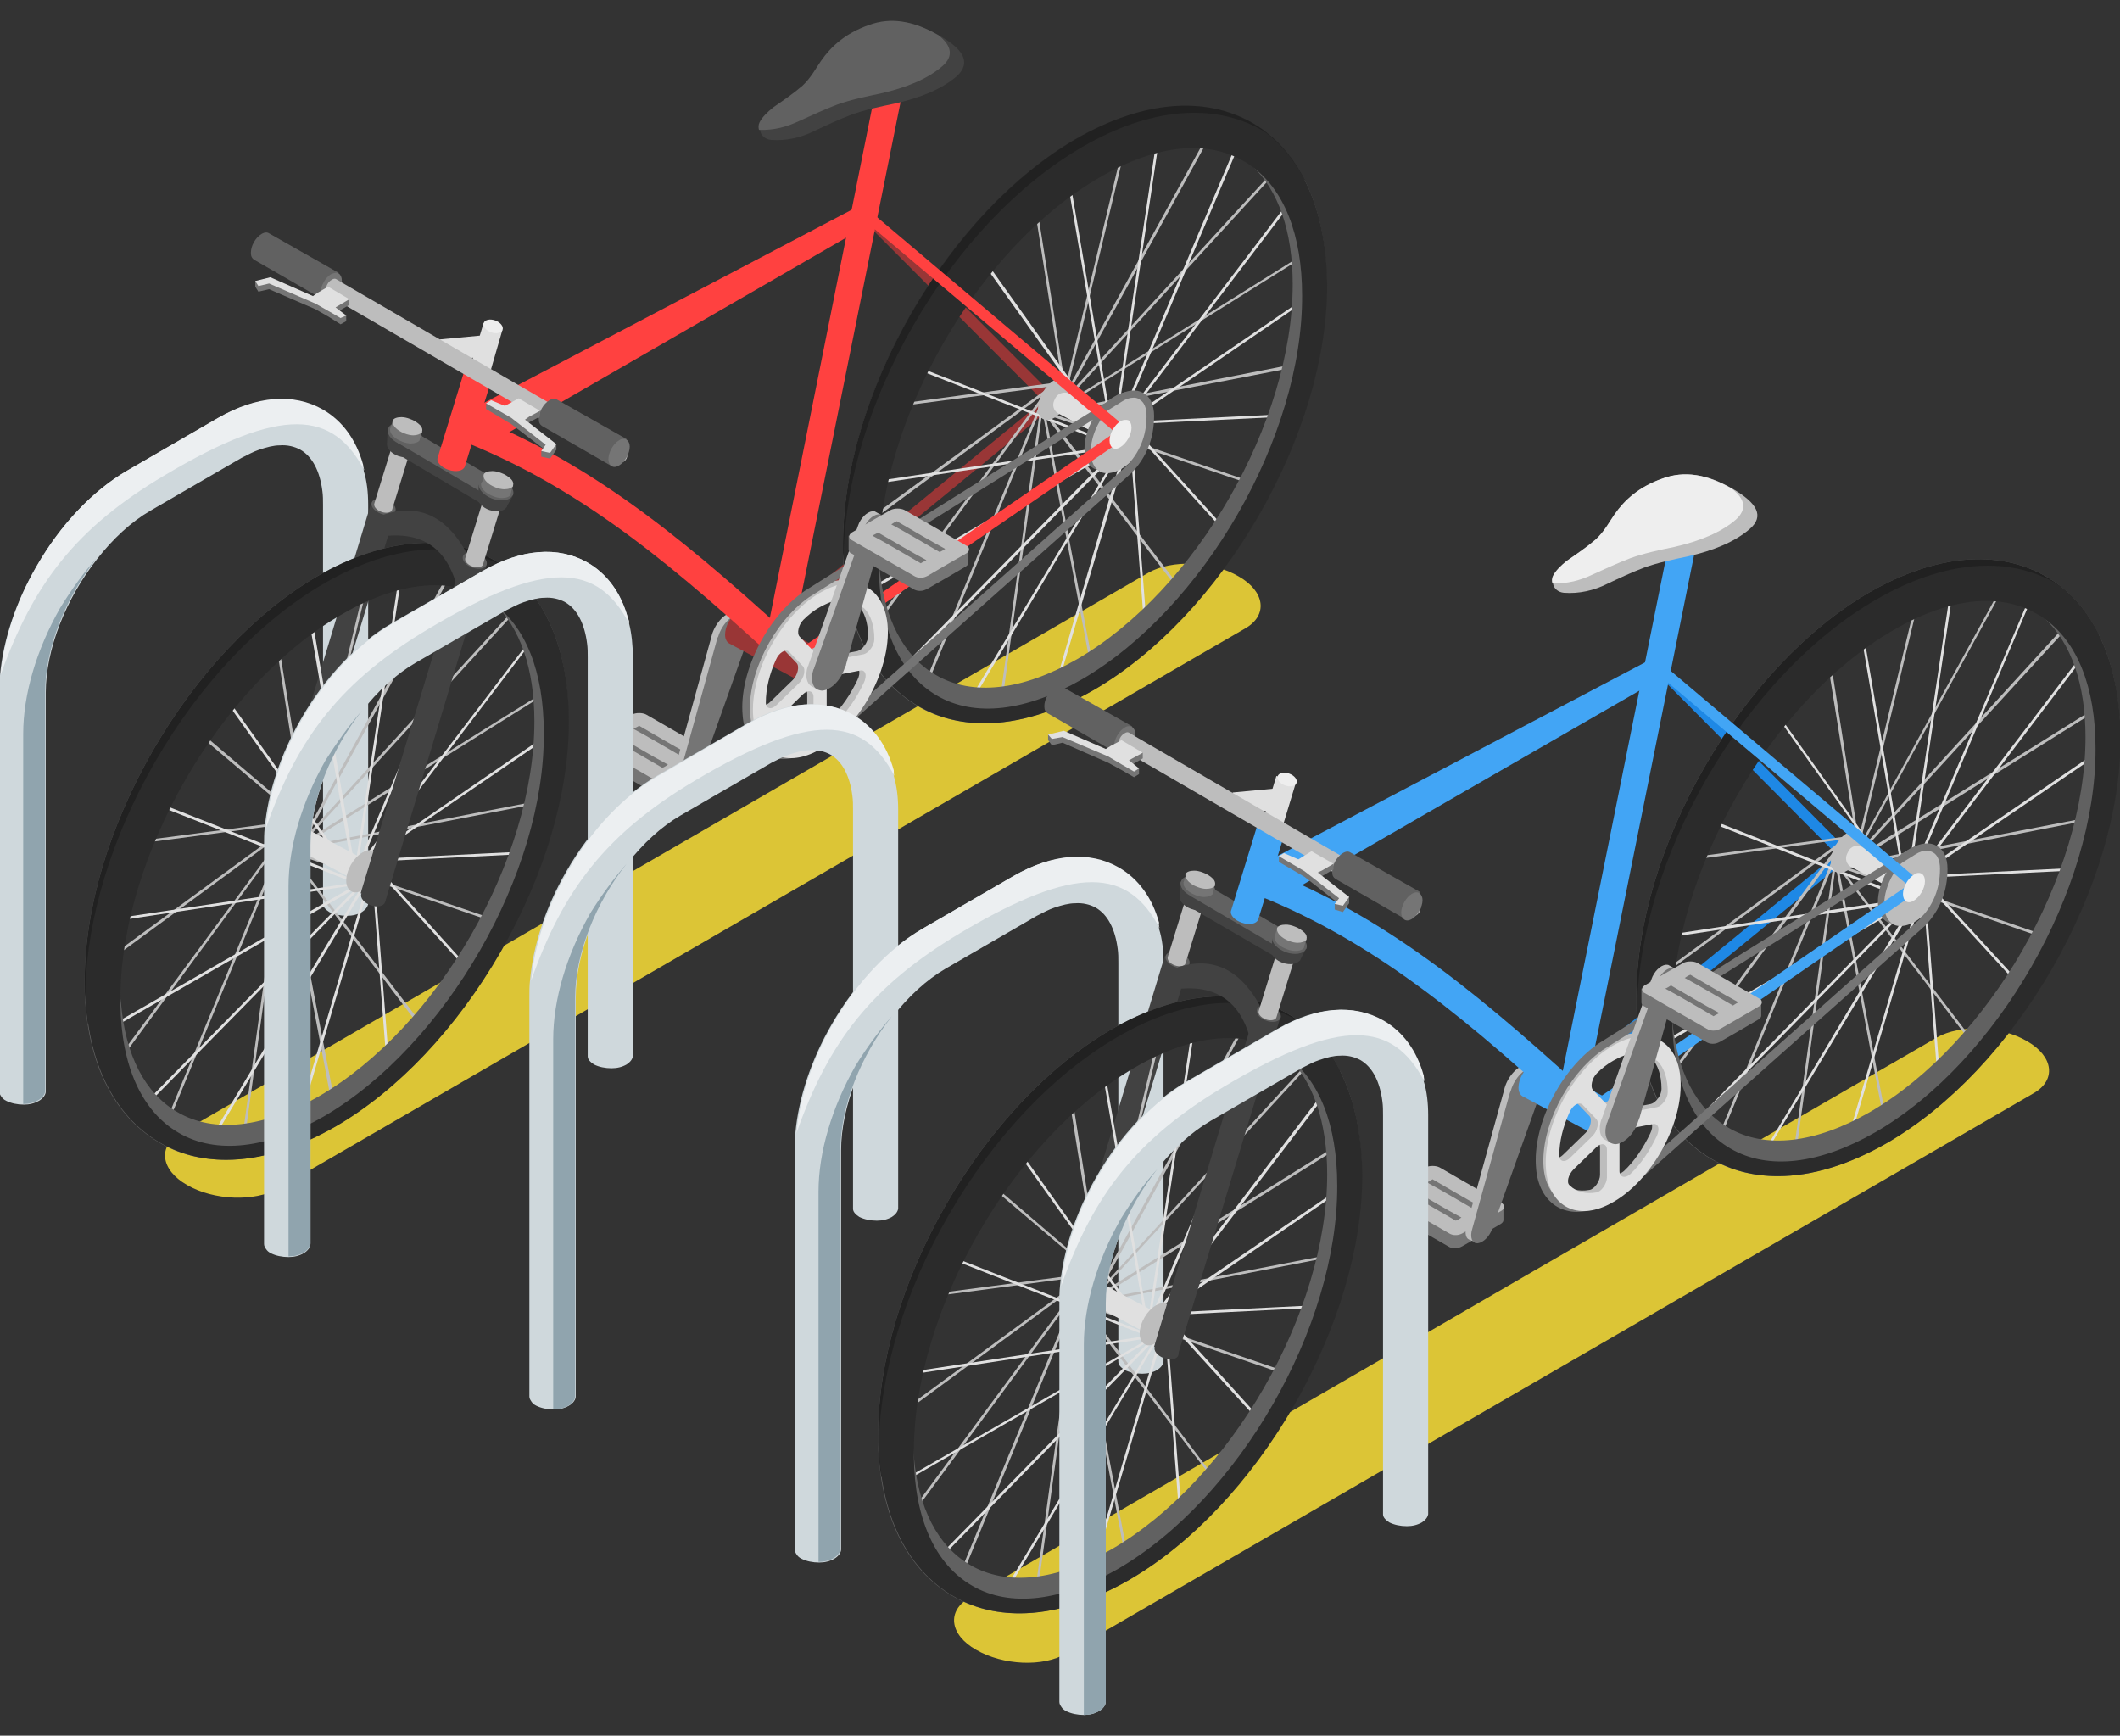 <?xml version="1.0" encoding="utf-8"?>
<!-- Generator: Adobe Illustrator 19.2.1, SVG Export Plug-In . SVG Version: 6.00 Build 0)  -->
<svg version="1.1" id="parking" xmlns="http://www.w3.org/2000/svg" xmlns:xlink="http://www.w3.org/1999/xlink" x="0px" y="0px"
	 viewBox="0 0 338 276.7" style="enable-background:new 0 0 338 276.7;" xml:space="preserve">
<rect x="0" y="0" width="338" height="276.7" fill="#333333" stroke="none"/>
<style type="text/css">
	.st0{fill:#DCC536;}
	.st1{fill:#CFD8DC;}
	.st2{fill:#90A4AE;}
	.st3{fill:#ECEFF1;}
	.st4{fill:#424242;}
	.st5{fill:#757575;}
	.st6{fill:#BDBDBD;}
	.st7{fill:#993636;}
	.st8{fill:#E0E0E0;}
	.st9{fill:#FDD835;}
	.st10{fill:#FF4140;}
	.st11{fill:#616161;}
	.st12{fill:#212121;}
	.st13{fill:#2B2B2B;}
	.st14{fill:#FFFFFF;}
	.st15{fill:#EEEEEE;}
	.st16{fill:#1E88E5;}
	.st17{fill:#42A5F5;}
</style>
<g id="parking_1_">
	<path id="shadow" class="st0" d="M44.3,189.5l154.2-89.3c3.7-2.1,3.2-5.9-1-8.3h0c-4.2-2.5-10.7-2.7-14.4-0.6L28.8,180.6
		c-3.7,2.1-3.2,5.9,1,8.3v0C34.1,191.4,40.6,191.6,44.3,189.5z"/>
	<path id="shadow_1_" class="st0" d="M170,263.6l154.2-89.3c3.7-2.1,3.2-5.9-1-8.3l0,0c-4.2-2.5-10.7-2.7-14.4-0.6l-154.2,89.3
		c-3.7,2.1-3.2,5.9,1,8.3v0C159.9,265.5,166.3,265.8,170,263.6z"/>
	<g>
		<path class="st1" d="M58.7,80.5v63.6h0c-0.1,0.5-0.4,0.9-1,1.3c-0.7,0.4-1.5,0.6-2.4,0.6c-1,0-2-0.2-2.8-0.6c-0.6-0.4-1-0.8-1-1.3
			h0V80.5c0-0.8,0-1.5-0.1-2.2c-0.4-3.2-1.6-5.5-3.5-6.6c-0.9-0.5-2.1-0.8-3.3-0.7c-1,0-2.1,0.3-3.3,0.7c-0.9,0.3-1.8,0.8-2.8,1.3
			l-14.5,8.4c-3.1,1.8-6,4.5-8.5,7.7c-4.9,6.2-8.2,14.3-8.2,21.3v63.6c0,0.5-0.4,1.1-1.1,1.5c-0.7,0.4-1.5,0.6-2.4,0.6
			c-1,0-2-0.2-2.8-0.6c-0.4-0.2-0.6-0.4-0.8-0.7c-0.2-0.3-0.3-0.5-0.3-0.8v-63.6c0-0.9,0-1.8,0.1-2.7c0.5-5.6,2.5-11.7,5.8-17.4
			c3.8-6.6,8.9-12,14.4-15.2l14.5-8.4c6.1-3.5,12-4,16.7-1.3c3.1,1.8,5.3,4.8,6.4,8.8c0.1,0.3,0.2,0.6,0.2,0.9
			C58.5,76.7,58.7,78.5,58.7,80.5z"/>
		<path class="st2" d="M15.4,89c-4.9,6.2-8.2,14.3-8.2,21.3v63.6c0,0.5-0.4,1.1-1.1,1.5c-0.7,0.4-1.5,0.6-2.4,0.6v-59
			c0-6.3,2.1-13.4,5.9-20.1C11.4,94,13.3,91.3,15.4,89z"/>
		<path class="st3" d="M58.1,75c-5-9.5-13.1-10.4-31.9,0.8C12.2,84.1,5.3,93,0.1,107.6c0.5-5.6,2.5-11.7,5.8-17.4
			c3.8-6.6,8.9-12,14.4-15.2l14.5-8.4c6.1-3.5,12-4,16.7-1.3c3.1,1.8,5.3,4.8,6.4,8.8C57.9,74.4,58,74.7,58.1,75z"/>
	</g>
	<g id="cyclist_3_">
		<polygon class="st4" points="61.8,68.6 61.7,70.8 66.2,72.3 67.2,70.4 		"/>
		<path class="st5" d="M109.5,119.7c-2.2-1.3-4.3-2.5-6.5-3.8c-0.6-0.3-1.6-0.3-2.2,0c-1.4,0.8-2.7,1.6-4.1,2.4l-2.6-0.3v2.2
			c0,0.2,0.1,0.5,0.4,0.6c3.3,1.9,6.6,3.8,9.9,5.7c0.3,0.2,0.7,0.3,1,0.3c0,0,0,0,0.1,0c0,0,0,0,0,0c0.4,0,0.7-0.1,1.1-0.3
			c2.1-1.2,4.2-2.4,6.2-3.6c0.3-0.2,0.4-0.4,0.4-0.6v-2.2L109.5,119.7z"/>
		<path class="st6" d="M112.9,120.8c0.3-0.2,0.4-0.4,0.4-0.6c0-0.2-0.1-0.5-0.4-0.6c-3.3-1.9-6.6-3.8-9.9-5.7
			c-0.6-0.3-1.6-0.3-2.2,0c-2.1,1.2-4.2,2.4-6.2,3.6c-0.3,0.2-0.4,0.4-0.4,0.6c0,0.2,0.1,0.5,0.4,0.6c3.3,1.9,6.6,3.8,9.9,5.7
			c0.3,0.2,0.7,0.3,1,0.3c0,0,0,0,0.1,0c0,0,0,0,0,0c0.4,0,0.7-0.1,1.1-0.3C108.8,123.2,110.8,122,112.9,120.8z M98.8,117.5
			c2.6,1.5,5.1,3,7.7,4.4c-0.3,0.2-0.6,0.4-0.9,0.5c-2.6-1.5-5.1-3-7.7-4.4C98.2,117.8,98.5,117.7,98.8,117.5z M108.7,120.6
			c-2.6-1.5-5.1-3-7.7-4.4c0.3-0.2,0.6-0.3,0.9-0.5c2.6,1.5,5.1,3,7.7,4.4C109.3,120.3,109,120.5,108.7,120.6z"/>
		<path class="st6" d="M117.1,97.5c-1.4,0.1-3,1.7-3.6,3.7c0,0.1-0.1,0.3-0.1,0.4l-6,21.7c-0.3,1-0.1,1.9,0.4,2.1l1,0.4l-0.1-0.5
			c0.8-0.3,1.5-1.2,1.9-2.2l7.9-22.2c0-0.1,0-0.1,0.1-0.2C119.1,98.9,118.4,97.4,117.1,97.5z"/>
		<path class="st5" d="M114.3,102l-6,21.7c-0.3,1-0.1,1.9,0.4,2.1c0.1,0.1,0.3,0.1,0.5,0.1c0.9-0.1,1.9-1.1,2.3-2.3l7.9-22.2
			c0-0.1,0-0.1,0.1-0.2c0.6-2,0-3.5-1.4-3.4c-1.4,0.1-3,1.7-3.6,3.7C114.3,101.8,114.3,101.9,114.3,102z"/>
		<polygon class="st7" points="123,101.6 121.9,100.3 167.5,62.9 168.6,64.2 		"/>
		<polygon class="st7" points="167.6,65.2 137.3,34.8 138.6,33.6 168.9,64 		"/>
		<polygon class="st6" points="170.2,62 169.8,61.9 179.2,22.6 179.6,22.7 		"/>
		<polygon class="st6" points="170.2,63 169.8,62.8 192.7,21.2 193.1,21.4 		"/>
		<polygon class="st6" points="169.8,64.1 169.5,63.8 202.8,27.5 203.1,27.8 		"/>
		<polygon class="st6" points="169.2,65.1 169,64.8 207.7,40.6 207.9,40.9 		"/>
		<polygon class="st6" points="168.4,65.9 168.3,65.5 206.6,58 206.7,58.5 		"/>
		<polygon class="st6" points="199.7,77.3 167.4,66.3 167.6,65.9 199.8,76.9 		"/>
		<polygon class="st6" points="188,94.2 166.6,66.2 167,65.9 188.4,94 		"/>
		
			<rect x="170" y="65.2" transform="matrix(0.983 -0.186 0.186 0.983 -13.025 33.207)" class="st6" width="0.4" height="41.4"/>
		
			<rect x="139.4" y="87.9" transform="matrix(0.137 -0.991 0.991 0.137 53.255 237.394)" class="st6" width="47.1" height="0.4"/>
		<polygon class="st6" points="147.9,109 147.5,108.8 166.1,63.7 166.5,63.8 		"/>
		<polygon class="st6" points="140.3,99 139.9,98.8 166.6,62.6 166.9,62.9 		"/>
		<polygon class="st6" points="138.3,83.5 138,83.1 167.3,61.7 167.6,62 		"/>
		<polygon class="st6" points="142.3,64.9 142.3,64.5 168.2,61 168.3,61.5 		"/>
		<polygon class="st6" points="168.9,61.2 151.6,46.6 151.9,46.2 169.2,60.9 		"/>
		<polygon class="st6" points="169.4,61.4 164.7,31.5 165.1,31.5 169.8,61.3 		"/>
		<rect x="157.5" y="44" transform="matrix(0.148 -0.989 0.989 0.148 110.764 217.026)" class="st8" width="47.7" height="0.4"/>
		<polygon class="st8" points="178.8,67.3 178.4,67.1 197.4,22.3 197.8,22.5 		"/>
		<polygon class="st8" points="179.5,67 179.2,66.7 205.8,31.7 206.2,31.9 		"/>
		<polygon class="st8" points="180.1,67.1 179.8,66.8 208.5,47.2 208.8,47.5 		"/>
		
			<rect x="180.4" y="66.6" transform="matrix(0.999 -4.857369e-02 4.857369e-02 0.999 -3.019 9.442)" class="st8" width="24.8" height="0.4"/>
		<polygon class="st8" points="195.8,85.4 180.4,68.4 180.7,68.1 196.1,85.1 		"/>
		
			<rect x="181.3" y="69.2" transform="matrix(0.997 -7.681308e-02 7.681308e-02 0.997 -6.005 14.197)" class="st8" width="0.4" height="31.9"/>
		<polygon class="st8" points="168.1,111.1 167.7,111 179.6,70.1 180.1,70.3 		"/>
		<polygon class="st8" points="154,113.4 153.6,113.2 179,70.9 179.3,71.1 		"/>
		<polygon class="st8" points="143.1,107.7 142.8,107.4 178.2,71.4 178.6,71.7 		"/>
		<polygon class="st8" points="137.4,95 137.2,94.6 177.6,71.4 177.8,71.8 		"/>
		<polygon class="st8" points="137.8,77.4 137.7,77 177.1,71.1 177.2,71.5 		"/>
		<polygon class="st8" points="176.8,70.8 144.2,58.1 144.3,57.7 176.9,70.4 		"/>
		<polygon class="st8" points="176.7,69.9 155.5,40.2 155.9,39.9 177.1,69.6 		"/>
		
			<rect x="173.4" y="26.6" transform="matrix(0.986 -0.169 0.169 0.986 -5.588 30.099)" class="st8" width="0.4" height="42.5"/>
		<path class="st6" d="M169.9,60.4c0.5,0.3,0.8,0.9,0.8,1.7c0,1.7-1.2,3.7-2.6,4.5c-0.7,0.4-1.3,0.5-1.8,0.2
			c-0.5-0.3-0.8-0.9-0.8-1.7c0-1.7,1.2-3.7,2.6-4.5C168.8,60.2,169.4,60.1,169.9,60.4z"/>
		<path class="st8" d="M168.3,63.4l-0.2,0.4c-0.4,0.8-0.1,1.7,0.6,2.1l9.2,4.9l1.7-3.2l-9.2-4.9C169.6,62.4,168.7,62.7,168.3,63.4z"
			/>
		<path class="st5" d="M181,62.8c0.9,0.5,1.5,1.6,1.5,3.2c0,3.1-2.1,6.8-4.8,8.3c-1.3,0.7-2.5,0.8-3.3,0.4c-0.9-0.5-1.5-1.6-1.5-3.2
			c0-3.1,2.1-6.8,4.8-8.3C179,62.4,180.1,62.3,181,62.8z"/>
		<path class="st6" d="M182,63.3c0.9,0.5,1.5,1.6,1.5,3.2c0,3.1-2.1,6.8-4.8,8.3c-1.3,0.7-2.5,0.8-3.3,0.4c-0.9-0.5-1.5-1.6-1.5-3.2
			c0-3.1,2.1-6.8,4.8-8.3C180,62.9,181.1,62.8,182,63.3z"/>
		<path class="st9" d="M131.2,103.8c0.4,0.2,0.7,0.7,0.7,1.4c0,1.4-1,3-2.1,3.7c-0.6,0.3-1.1,0.4-1.5,0.2c-0.4-0.2-0.7-0.7-0.7-1.4
			c0-1.4,1-3,2.1-3.7C130.3,103.6,130.9,103.6,131.2,103.8z"/>
		<path class="st7" d="M119.3,97.4C119.3,97.4,119.3,97.4,119.3,97.4c-0.5-0.3-1-0.2-1.6,0.1c-1.2,0.7-2.1,2.3-2.1,3.7
			c0,0.7,0.3,1.2,0.7,1.4l12,6.4l3-5.3L119.3,97.4z"/>
		<path class="st10" d="M122.6,104.2c-18-16.5-32-27.4-49.9-34.3l1.5-4c18.6,7.1,32.9,18.3,51.3,35.1L122.6,104.2z"/>
		<polygon class="st10" points="77.2,71.2 73.4,66.2 137.2,32.7 138.7,35.7 		"/>
		<ellipse transform="matrix(0.342 -0.94 0.94 0.342 -96.004 130.454)" class="st4" cx="45.1" cy="133.7" rx="1.2" ry="2"/>
		<polygon class="st10" points="129.1,104.4 128.2,103 178.7,68.3 179.6,69.7 		"/>
		<polygon class="st10" points="126.1,103.1 122,102.2 140.4,10.4 144.6,11.2 		"/>
		
			<rect x="70.2" y="53.7" transform="matrix(0.996 -9.330546e-02 9.330546e-02 0.996 -4.845 7.173)" class="st8" width="8.2" height="3.4"/>
		<polygon class="st4" points="47,134.4 43.2,133.1 59.2,80.1 63.1,81.4 		"/>
		<ellipse transform="matrix(0.342 -0.94 0.94 0.342 -35.597 110.614)" class="st11" cx="61.1" cy="80.7" rx="1.2" ry="2"/>
		<path class="st6" d="M49,130c0.5,0.3,0.8,0.9,0.8,1.7c0,1.7-1.2,3.7-2.6,4.5c-0.7,0.4-1.3,0.5-1.8,0.2c-0.5-0.3-0.8-0.9-0.8-1.7
			c0-1.7,1.2-3.7,2.6-4.5C47.9,129.8,48.5,129.8,49,130z"/>
		<ellipse transform="matrix(0.342 -0.94 0.94 0.342 -24.902 107.151)" class="st8" cx="64" cy="71.3" rx="0.9" ry="1.5"/>
		<path class="st6" d="M62.6,70.8l-2.9,9.4c-0.2,0.5,0.3,1.1,1.1,1.4c0.8,0.3,1.6,0.1,1.7-0.3l2.9-9.4L62.6,70.8z"/>
		<path class="st4" d="M66.3,72.2c0,0,0,0.1-0.1,0.1c-0.3,0.6-1.5,0.8-2.7,0.4c-1.1-0.4-1.8-1.2-1.8-1.8c0-0.1,0-0.2,0.1-0.3
			c0.3-0.7,1.5-1,2.7-0.5C65.7,70.5,66.5,71.4,66.3,72.2z"/>
		<ellipse transform="matrix(0.342 -0.94 0.94 0.342 -5.804 110.946)" class="st8" cx="76.3" cy="59.6" rx="1.3" ry="2.3"/>
		<ellipse transform="matrix(0.342 -0.94 0.94 0.342 -23.438 126.507)" class="st8" cx="78.6" cy="80" rx="0.9" ry="1.5"/>
		<polygon class="st4" points="63.1,72.2 76.6,80.2 79.2,78.3 65.1,70.1 		"/>
		<polygon class="st6" points="49.3,131.7 48.9,131.6 58.4,92.3 58.8,92.4 		"/>
		<polygon class="st6" points="49.3,132.7 48.9,132.5 71.8,90.8 72.2,91.1 		"/>
		<polygon class="st6" points="48.9,133.8 48.6,133.5 81.9,97.2 82.2,97.5 		"/>
		<polygon class="st6" points="48.3,134.8 48.1,134.4 86.8,110.3 87,110.6 		"/>
		
			<rect x="47.1" y="131.4" transform="matrix(0.982 -0.19 0.19 0.982 -23.752 15.017)" class="st6" width="39.1" height="0.4"/>
		<polygon class="st6" points="78.8,147 46.6,136 46.7,135.6 78.9,146.6 		"/>
		<polygon class="st6" points="67.1,163.9 45.8,135.8 46.1,135.6 67.5,163.6 		"/>
		<polygon class="st6" points="52.9,176 45.2,135.3 45.6,135.2 53.4,175.9 		"/>
		
			<rect x="18.5" y="157.6" transform="matrix(0.137 -0.991 0.991 0.137 -120.035 177.802)" class="st6" width="47.1" height="0.4"/>
		<polygon class="st6" points="27,178.6 26.6,178.5 45.2,133.4 45.6,133.5 		"/>
		<polygon class="st6" points="19.4,168.7 19,168.5 45.7,132.3 46,132.5 		"/>
		<polygon class="st6" points="17.4,153.2 17.2,152.8 46.4,131.4 46.7,131.7 		"/>
		
			<rect x="21.3" y="132.5" transform="matrix(0.991 -0.131 0.131 0.991 -17.113 5.66)" class="st6" width="26.2" height="0.4"/>
		<polygon class="st6" points="48,130.9 30.7,116.3 31,115.9 48.3,130.6 		"/>
		<polygon class="st6" points="48.5,131.1 43.8,101.2 44.2,101.2 49,131 		"/>
		<path class="st8" d="M47.4,133.1l-0.2,0.4c-0.4,0.8-0.1,1.8,0.7,2.2l9.2,4.9l1.7-3.2l-9.2-4.9C48.7,132.1,47.8,132.4,47.4,133.1z"
			/>
		
			<rect x="36.6" y="113.7" transform="matrix(0.149 -0.989 0.989 0.149 -61.173 156.745)" class="st8" width="47.7" height="0.4"/>
		<polygon class="st8" points="57.9,136.9 57.5,136.8 76.5,92 76.9,92.1 		"/>
		<polygon class="st8" points="58.6,136.7 58.3,136.4 85,101.4 85.3,101.6 		"/>
		<polygon class="st8" points="59.2,136.8 59,136.5 87.7,116.8 87.9,117.2 		"/>
		
			<rect x="59.5" y="136.3" transform="matrix(0.999 -4.977458e-02 4.977458e-02 0.999 -6.707 3.747)" class="st8" width="24.8" height="0.4"/>
		<polygon class="st8" points="74.9,155.1 59.5,138.1 59.8,137.8 75.2,154.8 		"/>
		
			<rect x="60.5" y="138.9" transform="matrix(0.997 -7.681245e-02 7.681245e-02 0.997 -11.714 5.117)" class="st8" width="0.4" height="31.9"/>
		<polygon class="st8" points="47.2,180.8 46.8,180.6 58.8,139.8 59.2,139.9 		"/>
		<polygon class="st8" points="33.1,183.1 32.7,182.9 58.1,140.6 58.5,140.8 		"/>
		<polygon class="st8" points="22.2,177.4 21.9,177.1 57.4,141 57.7,141.3 		"/>
		<polygon class="st8" points="16.5,164.7 16.3,164.3 56.7,141.1 56.9,141.5 		"/>
		
			<rect x="16.7" y="143.7" transform="matrix(0.989 -0.148 0.148 0.989 -20.911 7.001)" class="st8" width="39.8" height="0.4"/>
		<polygon class="st8" points="55.9,140.5 23.3,127.7 23.5,127.3 56.1,140.1 		"/>
		<polygon class="st8" points="55.8,139.5 34.6,109.8 35,109.6 56.2,139.3 		"/>
		<polygon class="st8" points="56.1,138.5 48.9,96.6 49.4,96.5 56.6,138.4 		"/>
		<path class="st11" d="M81,90.8c-0.7-0.6-1.4-1-2.2-1.5c-7.7-4.4-17.6-3.5-28.1,2.5c-10,5.8-19.3,15.7-26.3,27.8
			c-7,12.2-10.9,25.2-10.9,36.8c0,0.5,0,0.9,0,1.4c0.3,11.4,4.5,20,11.8,24.3c3.2,1.9,6.8,2.8,10.7,2.8c5.4,0,11.3-1.8,17.4-5.3
			c10-5.8,19.3-15.7,26.3-27.8c7-12.2,10.9-25.2,10.9-36.8C90.7,104.1,87.3,95.7,81,90.8z M19.1,156.5c0-22,15.4-48.8,34.4-59.8
			c5.2-3,10.2-4.5,14.6-4.5c2.9,0,5.6,0.7,8,2c0.9,0.5,1.8,1.2,2.6,1.9c4.2,3.9,6.5,10.5,6.5,18.9c0,22-15.4,48.8-34.4,59.8
			c-8.7,5-16.7,5.9-22.5,2.5c-5.2-3-8.3-9.1-9-17.3C19.1,158.8,19.1,157.7,19.1,156.5z"/>
		<path class="st12" d="M14,163.2c0.4-0.5,0.8-1,1.3-1.4c1.2-1.1,2.4-1.9,3.8-2.5c-0.1-0.9-0.1-1.8-0.1-2.8
			c0-22,15.4-48.8,34.4-59.8c5.2-3,10.2-4.5,14.6-4.5c2.9,0,5.6,0.7,8,2c0.3,0.2,0.6,0.3,0.8,0.5c0.5-0.6,1.1-1.1,1.9-1.3
			c2.9-0.7,5,1.6,6.9,3.4c0.5,0.5,1.1,1.1,1.6,1.7c-1.6-3.1-3.6-5.7-6.2-7.7c-0.7-0.6-1.4-1-2.2-1.5c-7.7-4.4-17.6-3.5-28.1,2.5
			c-10,5.8-19.3,15.7-26.3,27.8c-7,12.2-10.9,25.2-10.9,36.8c0,0.5,0,0.9,0,1.4C13.6,159.7,13.8,161.5,14,163.2z"/>
		<path class="st13" d="M81,90.8c-0.2-0.1-0.4-0.3-0.6-0.4c-7.8-4.5-18-3.6-28.7,2.6c-10.2,5.9-19.8,16-27,28.5
			c-6.9,12-10.8,24.8-11.1,36.3c0.3,11.4,4.5,20,11.8,24.3c3.2,1.9,6.8,2.8,10.7,2.8c5.4,0,11.3-1.8,17.4-5.3
			c10-5.8,19.3-15.7,26.3-27.8c7-12.2,10.9-25.2,10.9-36.8C90.7,104.1,87.3,95.7,81,90.8z M51.6,178c-8.9,5.1-17.1,6.1-23.1,2.6
			c-5.9-3.4-9.2-10.7-9.3-20.6c0-0.3,0-0.5,0-0.8c0-22.5,15.8-50,35.2-61.2c5.3-3.1,10.4-4.7,14.9-4.7c3,0,5.7,0.7,8.1,2.1
			c0.4,0.2,0.7,0.4,1.1,0.7c5.3,3.7,8.2,11,8.2,20.7C86.9,139.2,71,166.7,51.6,178z"/>
		<path class="st11" d="M201.9,21.2c-0.7-0.6-1.4-1-2.2-1.5c-7.7-4.4-17.6-3.5-28.1,2.5c-10,5.8-19.3,15.7-26.3,27.8
			c-7,12.2-10.9,25.2-10.9,36.8c0,0.5,0,0.9,0,1.4c0.3,11.4,4.5,20,11.8,24.3c3.2,1.9,6.8,2.8,10.7,2.8c5.4,0,11.3-1.8,17.4-5.3
			c10-5.8,19.3-15.7,26.3-27.8c7-12.2,10.9-25.2,10.9-36.8C211.5,34.4,208.1,26,201.9,21.2z M140,86.8c0-22,15.4-48.8,34.4-59.8
			c5.2-3,10.2-4.5,14.6-4.5c2.9,0,5.6,0.7,8,2c0.9,0.5,1.8,1.2,2.6,1.9c4.2,3.9,6.5,10.5,6.5,18.9c0,22-15.4,48.8-34.4,59.8
			c-8.7,5-16.7,5.9-22.5,2.5c-5.2-3-8.3-9.1-9-17.3C140,89.2,140,88,140,86.8z"/>
		<path class="st12" d="M134.9,93.5c0.4-0.5,0.8-1,1.3-1.4c1.2-1.1,2.4-1.9,3.8-2.5c-0.1-0.9-0.1-1.8-0.1-2.8
			c0-22,15.4-48.8,34.4-59.8c5.2-3,10.2-4.5,14.6-4.5c2.9,0,5.6,0.7,8,2c0.3,0.2,0.6,0.3,0.8,0.5c0.5-0.6,1.1-1.1,1.9-1.3
			c2.9-0.7,5,1.6,6.9,3.4c0.5,0.5,1.1,1.1,1.6,1.7c-1.6-3.1-3.6-5.7-6.2-7.7c-0.7-0.6-1.4-1-2.2-1.5c-7.7-4.4-17.6-3.5-28.1,2.5
			c-10,5.8-19.3,15.7-26.3,27.8c-7,12.2-10.9,25.2-10.9,36.8c0,0.5,0,0.9,0,1.4C134.5,90,134.7,91.8,134.9,93.5z"/>
		<path class="st13" d="M201.9,21.2c-0.2-0.1-0.4-0.3-0.6-0.4c-7.8-4.5-18-3.6-28.7,2.6c-10.2,5.9-19.8,16-27,28.5
			c-6.9,12-10.8,24.8-11.1,36.3c0.3,11.4,4.5,20,11.8,24.3c3.2,1.9,6.8,2.8,10.7,2.8c5.4,0,11.3-1.8,17.4-5.3
			c10-5.8,19.3-15.7,26.3-27.8c7-12.2,10.9-25.2,10.9-36.8C211.5,34.4,208.1,26,201.9,21.2z M172.5,108.3
			c-8.9,5.1-17.1,6.1-23.1,2.6c-5.9-3.4-9.2-10.7-9.3-20.6c0-0.3,0-0.5,0-0.8c0-22.5,15.8-50,35.2-61.2c5.3-3.1,10.4-4.7,14.9-4.7
			c3,0,5.7,0.7,8.1,2.1c0.4,0.2,0.7,0.4,1.1,0.7c5.3,3.7,8.2,11,8.2,20.7C207.7,69.6,191.9,97,172.5,108.3z"/>
		<polygon class="st11" points="63.4,70.6 77,78.6 79.5,76.7 65.5,68.5 		"/>
		<path class="st4" d="M75.4,90.2C72.2,83,67.6,80,61.3,82l-2,2.1c0.6-0.1,1.3-0.2,1.9-0.3l-1.9,2c7-1.5,11.8,0.8,13.6,7.9l2.6-1.9
			c-0.2-0.4-0.4-0.8-0.6-1.2L75.4,90.2z"/>
		<path class="st10" d="M74.1,58.9l-4.3,14c-0.3,0.7,0.5,1.6,1.7,2c1.2,0.4,2.3,0.2,2.6-0.5l4.3-14L74.1,58.9z"/>
		<ellipse transform="matrix(0.342 -0.94 0.94 0.342 -5.777 110.991)" class="st14" cx="76.3" cy="59.6" rx="1" ry="1.6"/>
		<polygon class="st8" points="77.9,60.2 74.8,59.1 77.1,51.5 80.1,52.6 		"/>
		<path class="st6" d="M59.6,135.7c0.5,0.3,0.8,0.9,0.8,1.7c0,1.7-1.2,3.7-2.6,4.5c-0.7,0.4-1.3,0.5-1.8,0.2
			c-0.5-0.3-0.8-0.9-0.8-1.7c0-1.7,1.2-3.7,2.6-4.5C58.5,135.5,59.1,135.4,59.6,135.7z"/>
		<polygon class="st4" points="61.4,143.8 57.5,142.4 73.8,88.8 77.6,90 		"/>
		<ellipse transform="matrix(0.342 -0.94 0.94 0.342 -34.133 129.969)" class="st11" cx="75.7" cy="89.3" rx="1.2" ry="2"/>
		<path class="st6" d="M77.1,79.5l-2.9,9.4c-0.2,0.5,0.3,1.1,1.1,1.4c0.8,0.3,1.6,0.1,1.7-0.3l2.9-9.4L77.1,79.5z"/>
		<ellipse transform="matrix(0.342 -0.94 0.94 0.342 -95.339 150.083)" class="st4" cx="59.4" cy="143.1" rx="1.2" ry="2"/>
		<path class="st11" d="M42.9,37.2c-0.3-0.2-0.7-0.2-1.2,0.1c-1,0.6-1.7,1.9-1.7,3c0,0.6,0.2,0.9,0.5,1.1l11.1,6.4l2.4-4.3
			L42.9,37.2z"/>
		<path class="st5" d="M54,43.6c0.3,0.2,0.5,0.6,0.5,1.1c0,1.1-0.8,2.5-1.7,3c-0.5,0.3-0.9,0.3-1.2,0.1c-0.3-0.2-0.5-0.6-0.5-1.1
			c0-1.1,0.8-2.5,1.7-3C53.3,43.5,53.7,43.4,54,43.6z"/>
		<path class="st6" d="M99.4,71.1l-44.8-26l0,0c0,0-0.8-0.5-1-0.6c-0.2-0.1-0.4-0.1-0.7,0.1c-0.6,0.3-1,1.1-1,1.8
			c0,0.3,0.1,0.6,0.3,0.7c0.1,0.1,0.8,0.4,1,0.5l44.8,26c0.2,0.1,0.5,0.2,0.7,0.2c0.5,0,0.9-0.2,1.2-0.7
			C100.2,72.4,100,71.5,99.4,71.1z"/>
		<path class="st11" d="M88.8,63.7c-0.3-0.2-0.7-0.2-1.2,0.1c-1,0.6-1.7,1.9-1.7,3c0,0.6,0.2,0.9,0.5,1.1l11.1,6.4l2.4-4.3
			L88.8,63.7z"/>
		<path class="st5" d="M99.9,70.1c0.3,0.2,0.5,0.6,0.5,1.1c0,1.1-0.8,2.5-1.7,3c-0.5,0.3-0.9,0.3-1.2,0.1c-0.3-0.2-0.5-0.6-0.5-1.1
			c0-1.1,0.8-2.5,1.7-3C99.1,69.9,99.6,69.9,99.9,70.1z"/>
		<path class="st6" d="M130.8,93.4c-6.8,3.1-12.5,13-11.8,20.5c0.5,5.5,4.6,7.9,9.6,5.6c6.8-3.1,12.5-13,11.8-20.5
			C139.9,93.4,135.8,91,130.8,93.4z M138.4,101.4C138.4,101.4,138.4,101.4,138.4,101.4c0,1-0.9,2.2-1.7,2.4l-3.6,0.7
			c-0.8,0.2-1.2-0.8-0.6-1.9l2.2-4.9c0.5-1.1,1.6-1.7,2.1-1.2C137.8,97.5,138.4,99.2,138.4,101.4z M133,97.2l-2.2,4.9
			c-0.5,1.1-1.6,1.7-2.1,1.2l-2.2-2.3c-0.5-0.5-0.2-1.9,0.6-2.7c0.8-0.8,1.7-1.5,2.6-2c0.9-0.5,1.8-0.9,2.6-1.1
			C133.2,95.1,133.5,96.1,133,97.2z M124.8,103.4l2.2,2.3c0.5,0.5,0.2,1.9-0.6,2.7l-3.6,3.5c-0.8,0.8-1.7,0.6-1.7-0.4c0,0,0,0,0,0
			c0-2.2,0.6-4.6,1.6-6.8C123.2,103.5,124.2,102.9,124.8,103.4z M123.4,113.7l3.6-3.5c0.8-0.8,1.7-0.6,1.7,0.4v4.4
			c0,1-0.9,2.3-1.7,2.4c-1.7,0.3-3.2-0.1-4.2-1.1C122.2,115.9,122.5,114.5,123.4,113.7z M130.8,113.9v-4.4c0-1,0.9-2.2,1.7-2.4
			l3.6-0.7c0.9-0.2,1.2,0.8,0.6,2c-1.1,2.3-2.5,4.4-4.2,6C131.6,115.2,130.8,114.9,130.8,113.9z"/>
		<path class="st5" d="M124.9,121c-1.1,0-2.2-0.3-3.1-0.8c-1.9-1.1-3.2-3.3-3.4-6.2c-0.6-6.7,3.8-15.6,9.9-19.8
			c0.7-0.5,47.9-30,49.9-31.2c1.5-0.8,2.9-1,4-0.4c1.2,0.6,1.8,2,1.8,3.7c0,3.6-1.2,6.6-3.6,9.1l0,0l-48.2,42.9l-3.3,1.8
			C127.5,120.6,126.2,121,124.9,121z M180.7,63.4c-0.5,0-1.2,0.2-1.8,0.6c-17,10.6-49.2,30.8-49.9,31.2c-5.7,4-9.9,12.4-9.4,18.7
			c0.2,2.5,1.2,4.3,2.8,5.2c1.6,0.9,3.7,0.8,5.9-0.2l3.1-1.7l48.1-42.8c2.2-2.2,3.3-4.9,3.3-8.1c0-1.3-0.4-2.2-1.1-2.6
			C181.3,63.4,181,63.4,180.7,63.4z"/>
		<path class="st8" d="M131.9,93.9c-6.8,3.1-12.5,13-11.8,20.5c0.5,5.5,4.6,7.9,9.6,5.6c6.8-3.1,12.5-13,11.8-20.5
			C140.9,93.9,136.9,91.5,131.9,93.9z M139.4,101.9C139.4,101.9,139.4,101.9,139.4,101.9c0,1-0.9,2.2-1.7,2.4l-3.6,0.7
			c-0.8,0.2-1.2-0.8-0.6-1.9l2.2-4.9c0.5-1.1,1.6-1.7,2.1-1.2C138.8,98,139.4,99.7,139.4,101.9z M134,97.7l-2.2,4.9
			c-0.5,1.1-1.6,1.7-2.1,1.2l-2.2-2.3c-0.5-0.5-0.2-1.9,0.6-2.7c0.8-0.8,1.7-1.5,2.6-2c0.9-0.5,1.8-0.9,2.6-1.1
			C134.2,95.6,134.6,96.6,134,97.7z M125.8,103.9l2.2,2.3c0.5,0.5,0.2,1.9-0.6,2.7l-3.6,3.5c-0.8,0.8-1.7,0.6-1.7-0.4c0,0,0,0,0,0
			c0-2.2,0.6-4.6,1.6-6.8C124.2,104,125.3,103.4,125.8,103.9z M124.4,114.2l3.6-3.5c0.8-0.8,1.7-0.6,1.7,0.4v4.4
			c0,1-0.9,2.3-1.7,2.4c-1.7,0.3-3.2-0.1-4.2-1.1C123.2,116.4,123.6,115,124.4,114.2z M131.8,114.4V110c0-1,0.9-2.2,1.7-2.4l3.6-0.7
			c0.9-0.2,1.2,0.8,0.6,2c-1.1,2.3-2.5,4.4-4.2,6C132.7,115.7,131.8,115.4,131.8,114.4z"/>
		<path class="st6" d="M140.5,82.1l-0.9-0.5c-0.1-0.1-0.3-0.1-0.5-0.1c-0.9,0.1-1.9,1.1-2.3,2.3l-7.9,22.2c0,0.1,0,0.1-0.1,0.2
			c-0.5,1.5-0.2,2.8,0.6,3.2l0.9,0.5l-0.1-0.4c1.4-0.1,2.9-1.8,3.6-3.7c0-0.1,0.1-0.3,0.1-0.4l6-21.7c0.2-0.5,0.2-1,0.1-1.4
			L140.5,82.1z"/>
		<path class="st5" d="M134.9,105.9l6-21.7c0.3-1,0.1-1.8-0.4-2.1c-0.1-0.1-0.3-0.1-0.5-0.1c-0.9,0.1-1.9,1.1-2.3,2.3l-7.9,22.2
			c0,0.1,0,0.1-0.1,0.2c-0.5,1.5-0.2,2.8,0.6,3.2c0.2,0.1,0.5,0.2,0.8,0.2c1.4-0.1,3-1.7,3.6-3.7
			C134.8,106.2,134.9,106.1,134.9,105.9z"/>
		<path class="st5" d="M150.7,87.1c-2.2-1.3-4.3-2.5-6.5-3.8c-0.6-0.3-1.6-0.3-2.2,0c-1.4,0.8-2.7,1.6-4.1,2.4l-2.6-0.3v2.2
			c0,0.2,0.1,0.5,0.4,0.6c3.3,1.9,6.6,3.8,9.9,5.7c0.3,0.2,0.7,0.3,1,0.3c0,0,0,0,0.1,0c0,0,0,0,0,0c0.4,0,0.7-0.1,1.1-0.3
			c2.1-1.2,4.2-2.4,6.2-3.6c0.3-0.2,0.4-0.4,0.4-0.6v-2.2L150.7,87.1z"/>
		<path class="st6" d="M154.1,88.2c0.3-0.2,0.4-0.4,0.4-0.6c0-0.2-0.1-0.5-0.4-0.6c-3.3-1.9-6.6-3.8-9.9-5.7c-0.6-0.3-1.6-0.3-2.2,0
			c-2.1,1.2-4.2,2.4-6.2,3.6c-0.3,0.2-0.4,0.4-0.4,0.6c0,0.2,0.1,0.5,0.4,0.6c3.3,1.9,6.6,3.8,9.9,5.7c0.3,0.2,0.7,0.3,1,0.3
			c0,0,0,0,0.1,0c0,0,0,0,0,0c0.4,0,0.7-0.1,1.1-0.3C149.9,90.6,152,89.4,154.1,88.2z M140,84.9c2.6,1.5,5.1,3,7.7,4.4
			c-0.3,0.2-0.6,0.3-0.9,0.5c-2.6-1.5-5.1-3-7.7-4.4C139.4,85.2,139.7,85.1,140,84.9z M149.8,88c-2.6-1.5-5.1-3-7.7-4.4
			c0.3-0.2,0.6-0.4,0.9-0.5c2.6,1.5,5.1,3,7.7,4.4C150.4,87.7,150.1,87.9,149.8,88z"/>
		<path class="st4" d="M80.8,80.8c0,0,0,0.1-0.1,0.1c-0.3,0.6-1.5,0.8-2.7,0.4c-1.1-0.4-1.8-1.2-1.8-1.8c0-0.1,0-0.2,0.1-0.3
			c0.3-0.7,1.5-1,2.7-0.5C80.3,79.1,81.1,80.1,80.8,80.8z"/>
		<polygon class="st4" points="76.3,77.3 76.3,79.5 80.7,80.9 81.8,79 		"/>
		<path class="st11" d="M81.8,78.9c0,0,0,0.1-0.1,0.1c-0.4,0.8-1.8,1-3.2,0.5c-1.3-0.5-2.2-1.4-2.2-2.3c0-0.1,0-0.2,0.1-0.3
			c0.3-0.9,1.8-1.2,3.3-0.6C81.2,76.9,82.1,78,81.8,78.9z"/>
		<path class="st5" d="M80,79.4c-0.4,0-0.9-0.1-1.4-0.3c-1.3-0.5-1.9-1.3-1.9-1.8c0-0.1,0-0.1,0-0.2c0,0,0,0,0,0
			c0.1-0.4,0.7-0.6,1.4-0.6c0.4,0,0.9,0.1,1.4,0.3c0.6,0.2,1.2,0.6,1.6,1c0.3,0.3,0.4,0.7,0.3,1c0,0,0,0,0,0c0,0,0,0.1,0,0.1
			C81.2,79.2,80.7,79.4,80,79.4z"/>
		<polygon class="st5" points="77.2,75.8 76.8,77.1 81.4,78.7 81.8,77.4 		"/>
		<path class="st6" d="M80.4,78c-0.4,0-0.9-0.1-1.4-0.3c-1.3-0.5-1.9-1.3-1.9-1.8c0-0.1,0-0.1,0-0.2c0,0,0,0,0,0
			c0.1-0.4,0.7-0.6,1.4-0.6c0.4,0,0.9,0.1,1.4,0.3c0.6,0.2,1.2,0.6,1.6,1c0.3,0.3,0.4,0.7,0.3,1c0,0,0,0,0,0c0,0,0,0.1,0,0.1
			C81.6,77.8,81.1,78,80.4,78z"/>
		<path class="st11" d="M67.3,70.3c0,0,0,0.1-0.1,0.1c-0.4,0.8-1.8,1-3.2,0.5c-1.3-0.5-2.2-1.4-2.2-2.3c0-0.1,0-0.2,0.1-0.3
			c0.3-0.9,1.8-1.2,3.3-0.6C66.6,68.2,67.6,69.4,67.3,70.3z"/>
		<path class="st5" d="M65.5,70.7c-0.4,0-0.9-0.1-1.4-0.3c-1.3-0.5-1.9-1.3-1.9-1.8c0-0.1,0-0.1,0-0.2c0,0,0,0,0,0
			c0.1-0.4,0.7-0.6,1.4-0.6c0.4,0,0.9,0.1,1.4,0.3c0.6,0.2,1.2,0.6,1.6,1c0.3,0.3,0.4,0.7,0.3,1c0,0,0,0,0,0c0,0,0,0.1,0,0.1
			C66.7,70.5,66.1,70.7,65.5,70.7z"/>
		<polygon class="st5" points="62.6,67.1 62.2,68.5 66.9,70.1 67.3,68.8 		"/>
		<path class="st6" d="M65.9,69.4c-0.4,0-0.9-0.1-1.4-0.3c-1.3-0.5-1.9-1.3-1.9-1.8c0-0.1,0-0.1,0-0.2c0,0,0,0,0,0
			c0.1-0.4,0.7-0.6,1.4-0.6c0.4,0,0.9,0.1,1.4,0.3c0.6,0.2,1.2,0.6,1.6,1c0.3,0.3,0.4,0.7,0.3,1c0,0,0,0,0,0c0,0,0,0.1,0,0.1
			C67,69.2,66.5,69.4,65.9,69.4z"/>
		<ellipse transform="matrix(0.342 -0.94 0.94 0.342 2.864 108.131)" class="st15" cx="78.6" cy="52" rx="1" ry="1.6"/>
		<polygon class="st10" points="178.6,69.6 137.4,34.8 138.5,33.5 179.7,68.3 		"/>
		<path class="st15" d="M179.9,67c0.3,0.2,0.5,0.6,0.5,1.2c0,1.1-0.8,2.5-1.8,3.1c-0.5,0.3-0.9,0.3-1.2,0.1
			c-0.3-0.2-0.5-0.6-0.5-1.2c0-1.1,0.8-2.5,1.8-3.1C179.2,66.9,179.6,66.9,179.9,67z"/>
		<polygon class="st5" points="55.7,47.7 52.3,46.7 50.6,47.6 49.9,48.1 43.1,45.2 40.7,44.8 40.7,45.7 41.2,46.5 42.9,46.1 
			50.3,49.3 50.3,49.3 52.4,50.5 52.4,50.5 54.3,51.7 55.2,51.2 55.2,50.3 54,49.6 55.7,48.6 		"/>
		<polygon class="st5" points="83.7,67.7 84.4,67.3 86.1,66.4 86.1,65.5 82.7,64.4 80.6,65.6 77.5,64.3 77.5,65.2 81.5,67.6 
			87,71.8 86.3,71.9 86.3,72.8 87.7,73.1 88.7,71.7 88.7,70.8 		"/>
		<polygon class="st8" points="55.7,47.7 52.3,45.7 50.6,46.7 49.9,47.2 43.1,44.2 40.7,44.8 41.2,45.6 42.9,45.2 50.3,48.4 
			50.3,48.4 52.4,49.6 52.4,49.6 54.3,50.7 55.2,50.3 53.5,49 		"/>
		<polygon class="st8" points="83.7,66.9 84.4,66.4 86.1,65.5 82.7,63.5 80.5,64.7 78.3,63.8 77.5,64.3 81.5,66.6 81.5,66.6 
			87,70.9 86.3,71.9 87.7,72.2 88.7,70.8 		"/>
		<path class="st4" d="M152.6,12.1c-2.4,2.1-5.9,3.5-9.9,4.4c-2.4,0.5-4.8,1-7,1.8c-2.1,0.8-4,1.7-5.9,2.6c-2,1-4.4,1.6-6.9,1.4
			c-0.9-0.1-1.6-0.7-1.7-1.5c-0.1-0.4-0.1-0.8,0.1-1.2c0.4-0.8,1.2-1.6,2.2-2.4c1.6-1.1,3.2-2.2,4.6-3.4c1.4-1.3,2.1-2.7,3-4
			c1.6-2.3,3.9-4.4,7.6-5.7c3.5-1.3,7.1-0.7,11.1,1.6l0,0C153.7,7.9,154.8,10,152.6,12.1z"/>
		<path class="st11" d="M150.3,10.5c-2.4,2.1-5.9,3.5-9.9,4.4c-2.4,0.5-4.8,1-7,1.8c-2.1,0.8-4,1.7-6,2.6c-1.9,0.9-4,1.5-6.4,1.4
			c-0.1-0.4-0.1-0.8,0.1-1.2c0.4-0.8,1.2-1.6,2.2-2.4c1.6-1.1,3.2-2.2,4.6-3.4c1.4-1.3,2.1-2.7,3-4c1.6-2.3,3.9-4.4,7.6-5.7
			c3.5-1.3,7.1-0.7,11.1,1.6l0,0C151.8,7.3,152,9,150.3,10.5z"/>
	</g>
	<g>
		<path class="st1" d="M100.9,104.8v63.6h0c-0.1,0.5-0.4,0.9-1,1.3c-0.7,0.4-1.5,0.6-2.4,0.6c-1,0-2-0.2-2.8-0.6
			c-0.6-0.4-1-0.8-1-1.3h0v-63.6c0-0.8,0-1.5-0.1-2.2c-0.4-3.2-1.6-5.5-3.5-6.6c-0.9-0.5-2.1-0.8-3.3-0.7c-1,0-2.1,0.3-3.3,0.7
			c-0.9,0.3-1.8,0.8-2.8,1.3l-14.5,8.4c-3.1,1.8-6,4.5-8.5,7.7c-4.9,6.2-8.2,14.3-8.2,21.3v63.6c0,0.5-0.4,1.1-1.1,1.5
			c-0.7,0.4-1.5,0.6-2.4,0.6c-1,0-2-0.2-2.8-0.6c-0.4-0.2-0.6-0.4-0.8-0.7c-0.2-0.3-0.3-0.5-0.3-0.8v-63.6c0-0.9,0-1.8,0.1-2.7
			c0.5-5.6,2.5-11.7,5.8-17.4c3.8-6.6,8.9-12,14.4-15.2L77,91c6.1-3.5,12-4,16.7-1.3c3.1,1.8,5.3,4.8,6.4,8.8
			c0.1,0.3,0.2,0.6,0.2,0.9C100.7,101,100.9,102.9,100.9,104.8z"/>
		<path class="st2" d="M57.7,113.3c-4.9,6.2-8.2,14.3-8.2,21.3v63.6c0,0.5-0.4,1.1-1.1,1.5c-0.7,0.4-1.5,0.6-2.4,0.6v-59
			c0-6.3,2.1-13.4,5.9-20.1C53.7,118.4,55.6,115.7,57.7,113.3z"/>
		<path class="st3" d="M100.3,99.4c-5-9.5-13.1-10.4-31.9,0.8c-13.9,8.3-20.9,17.2-26,31.8c0.5-5.6,2.5-11.7,5.8-17.4
			c3.8-6.6,8.9-12,14.4-15.2L77,91c6.1-3.5,12-4,16.7-1.3c3.1,1.8,5.3,4.8,6.4,8.8C100.2,98.7,100.3,99,100.3,99.4z"/>
	</g>
	<g>
		<path class="st1" d="M143.2,129.1v63.6h0c-0.1,0.5-0.4,0.9-1,1.3c-0.7,0.4-1.5,0.6-2.4,0.6c-1,0-2-0.2-2.8-0.6
			c-0.6-0.4-1-0.8-1-1.3h0v-63.6c0-0.8,0-1.5-0.1-2.2c-0.4-3.2-1.6-5.5-3.5-6.6c-0.9-0.5-2.1-0.8-3.3-0.7c-1,0-2.1,0.3-3.3,0.7
			c-0.9,0.3-1.8,0.8-2.8,1.3l-14.5,8.4c-3.1,1.8-6,4.5-8.5,7.7c-4.9,6.2-8.2,14.3-8.2,21.3v63.6c0,0.5-0.4,1.1-1.1,1.5
			c-0.7,0.4-1.5,0.6-2.4,0.6c-1,0-2-0.2-2.8-0.6c-0.4-0.2-0.6-0.4-0.8-0.7c-0.2-0.3-0.3-0.5-0.3-0.8v-63.6c0-0.9,0-1.8,0.1-2.7
			c0.5-5.6,2.5-11.7,5.8-17.4c3.8-6.6,8.9-12,14.4-15.2l14.5-8.4c6.1-3.5,12-4,16.7-1.3c3.1,1.8,5.3,4.8,6.4,8.8
			c0.1,0.3,0.2,0.6,0.2,0.9C143,125.4,143.2,127.2,143.2,129.1z"/>
		<path class="st2" d="M99.9,137.7c-4.9,6.2-8.2,14.3-8.2,21.3v63.6c0,0.5-0.4,1.1-1.1,1.5c-0.7,0.4-1.5,0.6-2.4,0.6v-59
			c0-6.3,2.1-13.4,5.9-20.1C95.9,142.7,97.9,140,99.9,137.7z"/>
		<path class="st3" d="M142.6,123.7c-5-9.5-13.1-10.4-31.9,0.8c-13.9,8.3-20.9,17.2-26,31.8c0.5-5.6,2.5-11.7,5.8-17.4
			c3.8-6.6,8.9-12,14.4-15.2l14.5-8.4c6.1-3.5,12-4,16.7-1.3c3.1,1.8,5.3,4.8,6.4,8.8C142.5,123.1,142.5,123.4,142.6,123.7z"/>
	</g>
	<g>
		<path class="st1" d="M185.5,153.5v63.6h0c-0.1,0.5-0.4,0.9-1,1.3c-0.7,0.4-1.5,0.6-2.4,0.6c-1,0-2-0.2-2.8-0.6
			c-0.6-0.4-1-0.8-1-1.3h0v-63.6c0-0.8,0-1.5-0.1-2.2c-0.4-3.2-1.6-5.5-3.5-6.6c-0.9-0.5-2.1-0.8-3.3-0.7c-1,0-2.1,0.3-3.3,0.7
			c-0.9,0.3-1.8,0.8-2.8,1.3l-14.5,8.4c-3.1,1.8-6,4.5-8.5,7.7c-4.9,6.2-8.2,14.3-8.2,21.3v63.6c0,0.5-0.4,1.1-1.1,1.5
			c-0.7,0.4-1.5,0.6-2.4,0.6c-1,0-2-0.2-2.8-0.6c-0.4-0.2-0.6-0.4-0.8-0.7c-0.2-0.3-0.3-0.5-0.3-0.8v-63.6c0-0.9,0-1.8,0.1-2.7
			c0.5-5.6,2.5-11.7,5.8-17.4c3.8-6.6,8.9-12,14.4-15.2l14.5-8.4c6.1-3.5,12-4,16.7-1.3c3.1,1.8,5.3,4.8,6.4,8.8
			c0.1,0.3,0.2,0.6,0.2,0.9C185.3,149.7,185.5,151.5,185.5,153.5z"/>
		<path class="st2" d="M142.2,162c-4.9,6.2-8.2,14.3-8.2,21.3v63.6c0,0.5-0.4,1.1-1.1,1.5c-0.7,0.4-1.5,0.6-2.4,0.6v-59
			c0-6.3,2.1-13.4,5.9-20.1C138.2,167,140.1,164.4,142.2,162z"/>
		<path class="st3" d="M184.9,148c-5-9.5-13.1-10.4-31.9,0.8c-13.9,8.3-20.9,17.2-26,31.8c0.5-5.6,2.5-11.7,5.8-17.4
			c3.8-6.6,8.9-12,14.4-15.2l14.5-8.4c6.1-3.5,12-4,16.7-1.3c3.1,1.8,5.3,4.8,6.4,8.8C184.7,147.4,184.8,147.7,184.9,148z"/>
	</g>
	<g id="cyclist_1_">
		<polygon class="st4" points="188.2,140.9 188.2,143.1 192.7,144.5 193.7,142.7 		"/>
		<path class="st5" d="M236,191.9c-2.2-1.3-4.3-2.5-6.5-3.8c-0.6-0.3-1.6-0.3-2.2,0c-1.4,0.8-2.7,1.6-4.1,2.4l-2.6-0.3v2.2
			c0,0.2,0.1,0.5,0.4,0.6c3.3,1.9,6.6,3.8,9.9,5.7c0.3,0.2,0.7,0.3,1,0.3c0,0,0,0,0.1,0c0,0,0,0,0,0c0.4,0,0.7-0.1,1.1-0.3
			c2.1-1.2,4.2-2.4,6.2-3.6c0.3-0.2,0.4-0.4,0.4-0.6v-2.2L236,191.9z"/>
		<path class="st6" d="M239.4,193c0.3-0.2,0.4-0.4,0.4-0.6c0-0.2-0.1-0.5-0.4-0.6c-3.3-1.9-6.6-3.8-9.9-5.7c-0.6-0.3-1.6-0.3-2.2,0
			c-2.1,1.2-4.2,2.4-6.2,3.6c-0.3,0.2-0.4,0.4-0.4,0.6c0,0.2,0.1,0.5,0.4,0.6c3.3,1.9,6.6,3.8,9.9,5.7c0.3,0.2,0.7,0.3,1,0.3
			c0,0,0,0,0.1,0c0,0,0,0,0,0c0.4,0,0.7-0.1,1.1-0.3C235.2,195.4,237.3,194.2,239.4,193z M225.3,189.7c2.6,1.5,5.1,3,7.7,4.4
			c-0.3,0.2-0.6,0.4-0.9,0.5c-2.6-1.5-5.1-3-7.7-4.4C224.7,190.1,225,189.9,225.3,189.7z M235.2,192.9c-2.6-1.5-5.1-3-7.7-4.4
			c0.3-0.2,0.6-0.3,0.9-0.5c2.6,1.5,5.1,3,7.7,4.4C235.8,192.5,235.5,192.7,235.2,192.9z"/>
		<path class="st6" d="M243.5,169.7c-1.4,0.1-3,1.7-3.6,3.7c0,0.1-0.1,0.3-0.1,0.4l-6,21.7c-0.3,1-0.1,1.9,0.4,2.1l1,0.4l-0.1-0.5
			c0.8-0.3,1.5-1.2,1.9-2.2l7.9-22.2c0-0.1,0-0.1,0.1-0.2C245.5,171.2,244.9,169.7,243.5,169.7z"/>
		<path class="st5" d="M240.7,174.3l-6,21.7c-0.3,1-0.1,1.9,0.4,2.1c0.1,0.1,0.3,0.1,0.5,0.1c0.9-0.1,1.9-1.1,2.3-2.3l7.9-22.2
			c0-0.1,0-0.1,0.1-0.2c0.6-2,0-3.5-1.4-3.4c-1.4,0.1-3,1.7-3.6,3.7C240.8,174,240.8,174.1,240.7,174.3z"/>
		<polygon class="st16" points="249.4,173.8 248.4,172.5 294,135.2 295.1,136.5 		"/>
		<polygon class="st16" points="294.1,137.5 263.8,107 265,105.8 295.3,136.3 		"/>
		<polygon class="st6" points="296.6,134.3 296.2,134.2 305.7,94.8 306.1,94.9 		"/>
		<polygon class="st6" points="296.6,135.3 296.3,135.1 319.2,93.4 319.5,93.6 		"/>
		<polygon class="st6" points="296.3,136.4 296,136.1 329.2,99.8 329.6,100.1 		"/>
		<polygon class="st6" points="295.7,137.4 295.4,137 334.2,112.8 334.4,113.2 		"/>
		<polygon class="st6" points="294.8,138.2 294.7,137.7 333.1,130.3 333.2,130.7 		"/>
		<polygon class="st6" points="326.1,149.6 293.9,138.5 294,138.1 326.3,149.2 		"/>
		<polygon class="st6" points="314.5,166.5 293.1,138.4 293.4,138.2 314.8,166.2 		"/>
		
			<rect x="296.4" y="137.5" transform="matrix(0.983 -0.186 0.186 0.983 -24.27 58.03)" class="st6" width="0.4" height="41.4"/>
		
			<rect x="265.8" y="160.2" transform="matrix(0.137 -0.991 0.991 0.137 90.809 425.001)" class="st6" width="47.1" height="0.4"/>
		<polygon class="st6" points="274.4,181.2 274,181.1 292.6,135.9 293,136.1 		"/>
		<polygon class="st6" points="266.7,171.3 266.4,171 293,134.8 293.4,135.1 		"/>
		<polygon class="st6" points="264.8,155.7 264.5,155.4 293.8,133.9 294,134.3 		"/>
		<polygon class="st6" points="268.8,137.2 268.7,136.8 294.7,133.3 294.7,133.7 		"/>
		<polygon class="st6" points="295.3,133.5 278.1,118.8 278.3,118.5 295.6,133.2 		"/>
		<polygon class="st6" points="295.9,133.6 291.1,103.8 291.6,103.7 296.3,133.6 		"/>
		
			<rect x="283.9" y="116.3" transform="matrix(0.148 -0.989 0.989 0.148 147.048 403.644)" class="st8" width="47.7" height="0.4"/>
		<polygon class="st8" points="305.2,139.5 304.8,139.3 323.9,94.5 324.2,94.7 		"/>
		<polygon class="st8" points="306,139.2 305.6,139 332.3,103.9 332.6,104.2 		"/>
		<polygon class="st8" points="306.5,139.4 306.3,139 335,119.4 335.2,119.8 		"/>
		
			<rect x="306.8" y="138.9" transform="matrix(0.999 -4.867858e-02 4.867858e-02 0.999 -6.393 15.704)" class="st8" width="24.8" height="0.4"/>
		<polygon class="st8" points="322.3,157.6 306.8,140.7 307.1,140.4 322.6,157.3 		"/>
		
			<rect x="307.8" y="141.4" transform="matrix(0.997 -7.681198e-02 7.681198e-02 0.997 -11.181 24.124)" class="st8" width="0.4" height="31.9"/>
		<polygon class="st8" points="294.5,183.3 294.1,183.2 306.1,142.4 306.5,142.5 		"/>
		<polygon class="st8" points="280.4,185.7 280.1,185.5 305.4,143.1 305.8,143.4 		"/>
		<polygon class="st8" points="269.6,180 269.3,179.7 304.7,143.6 305,143.9 		"/>
		<polygon class="st8" points="263.9,167.3 263.7,166.9 304,143.7 304.3,144 		"/>
		<polygon class="st8" points="264.3,149.7 264.2,149.3 303.6,143.3 303.6,143.8 		"/>
		<polygon class="st8" points="303.2,143.1 270.6,130.3 270.8,129.9 303.4,142.7 		"/>
		<polygon class="st8" points="303.2,142.1 282,112.4 282.3,112.2 303.5,141.9 		"/>
		
			<rect x="299.9" y="98.8" transform="matrix(0.986 -0.169 0.169 0.986 -15.997 52.56)" class="st8" width="0.4" height="42.5"/>
		<path class="st6" d="M296.3,132.6c0.5,0.3,0.8,0.9,0.8,1.7c0,1.7-1.2,3.7-2.6,4.5c-0.7,0.4-1.3,0.5-1.8,0.2
			c-0.5-0.3-0.8-0.9-0.8-1.7c0-1.7,1.2-3.7,2.6-4.5C295.2,132.4,295.9,132.4,296.3,132.6z"/>
		<path class="st8" d="M294.7,135.7l-0.2,0.4c-0.4,0.8-0.1,1.7,0.6,2.1l9.2,4.9l1.7-3.2l-9.2-4.9
			C296.1,134.6,295.1,134.9,294.7,135.7z"/>
		<path class="st5" d="M307.5,135.1c0.9,0.5,1.5,1.6,1.5,3.2c0,3.1-2.1,6.8-4.8,8.3c-1.3,0.7-2.5,0.8-3.3,0.4
			c-0.9-0.5-1.5-1.6-1.5-3.2c0-3.1,2.1-6.8,4.8-8.3C305.4,134.7,306.6,134.6,307.5,135.1z"/>
		<path class="st6" d="M308.5,135.5c0.9,0.5,1.5,1.6,1.5,3.2c0,3.1-2.1,6.8-4.8,8.3c-1.3,0.7-2.5,0.8-3.3,0.4
			c-0.9-0.5-1.5-1.6-1.5-3.2c0-3.1,2.1-6.8,4.8-8.3C306.4,135.2,307.6,135.1,308.5,135.5z"/>
		<path class="st9" d="M257.7,176c0.4,0.2,0.7,0.7,0.7,1.4c0,1.4-1,3-2.1,3.7c-0.6,0.3-1.1,0.4-1.5,0.2c-0.4-0.2-0.7-0.7-0.7-1.4
			c0-1.4,1-3,2.1-3.7C256.8,175.9,257.3,175.8,257.7,176z"/>
		<path class="st17" d="M245.8,169.6C245.8,169.6,245.7,169.6,245.8,169.6c-0.5-0.3-1-0.2-1.6,0.1c-1.2,0.7-2.1,2.3-2.1,3.7
			c0,0.7,0.3,1.2,0.7,1.4l12,6.4l3-5.3L245.8,169.6z"/>
		<path class="st17" d="M249.1,176.5c-18-16.5-32-27.4-49.9-34.3l1.5-4c18.6,7.1,32.9,18.3,51.3,35.1L249.1,176.5z"/>
		<polygon class="st17" points="203.6,143.4 199.8,138.5 263.6,104.9 265.2,107.9 		"/>
		<ellipse transform="matrix(0.342 -0.94 0.94 0.342 -80.641 296.878)" class="st4" cx="171.6" cy="206" rx="1.2" ry="2"/>
		<polygon class="st17" points="255.6,176.6 254.6,175.2 305.1,140.5 306.1,141.9 		"/>
		<polygon class="st17" points="252.6,175.3 248.4,174.5 266.9,82.6 271.1,83.5 		"/>
		
			<rect x="196.6" y="125.9" transform="matrix(0.996 -9.330737e-02 9.330737e-02 0.996 -11.035 19.288)" class="st8" width="8.2" height="3.4"/>
		<polygon class="st4" points="173.5,206.7 169.7,205.3 185.7,152.4 189.5,153.7 		"/>
		<ellipse transform="matrix(0.342 -0.94 0.94 0.342 -20.234 277.041)" class="st11" cx="187.6" cy="153" rx="1.2" ry="2"/>
		<path class="st6" d="M175.5,202.3c0.5,0.3,0.8,0.9,0.8,1.7c0,1.7-1.2,3.7-2.6,4.5c-0.7,0.4-1.3,0.5-1.8,0.2
			c-0.5-0.3-0.8-0.9-0.8-1.7c0-1.7,1.2-3.7,2.6-4.5C174.3,202.1,175,202,175.5,202.3z"/>
		
			<ellipse transform="matrix(0.342 -0.94 0.94 0.342 -9.541 273.574)" class="st8" cx="190.5" cy="143.6" rx="0.9" ry="1.5"/>
		<path class="st6" d="M189.1,143.1l-2.9,9.4c-0.2,0.5,0.3,1.1,1.1,1.4c0.8,0.3,1.6,0.1,1.7-0.3l2.9-9.4L189.1,143.1z"/>
		<path class="st4" d="M192.7,144.4c0,0,0,0.1-0.1,0.1c-0.3,0.6-1.5,0.8-2.7,0.4c-1.1-0.4-1.8-1.2-1.8-1.8c0-0.1,0-0.2,0.1-0.3
			c0.3-0.7,1.5-1,2.7-0.5C192.2,142.7,193,143.7,192.7,144.4z"/>
		<ellipse transform="matrix(0.342 -0.94 0.94 0.342 9.559 277.371)" class="st8" cx="202.7" cy="131.9" rx="1.3" ry="2.3"/>
		<ellipse transform="matrix(0.342 -0.94 0.94 0.342 -8.074 292.933)" class="st8" cx="205" cy="152.2" rx="0.9" ry="1.5"/>
		<polygon class="st4" points="189.5,144.5 203.1,152.4 205.6,150.6 191.6,142.3 		"/>
		<polygon class="st6" points="175.8,204 175.3,203.9 184.8,164.5 185.2,164.6 		"/>
		<polygon class="st6" points="175.8,205 175.4,204.7 198.3,163.1 198.7,163.3 		"/>
		<polygon class="st6" points="175.4,206 175.1,205.8 208.4,169.5 208.7,169.8 		"/>
		<polygon class="st6" points="174.8,207.1 174.6,206.7 213.3,182.5 213.5,182.9 		"/>
		
			<rect x="173.5" y="203.7" transform="matrix(0.982 -0.19 0.19 0.982 -35.175 40.331)" class="st6" width="39.1" height="0.4"/>
		<polygon class="st6" points="205.2,219.2 173,208.2 173.2,207.8 205.4,218.8 		"/>
		<polygon class="st6" points="193.6,236.1 172.2,208.1 172.6,207.8 193.9,235.9 		"/>
		<polygon class="st6" points="179.4,248.2 171.7,207.5 172.1,207.5 179.8,248.1 		"/>
		
			<rect x="144.9" y="229.8" transform="matrix(0.137 -0.991 0.991 0.137 -82.489 365.401)" class="st6" width="47.1" height="0.4"/>
		<polygon class="st6" points="153.5,250.9 153.1,250.7 171.7,205.6 172.1,205.8 		"/>
		<polygon class="st6" points="145.8,241 145.5,240.7 172.2,204.5 172.5,204.8 		"/>
		<polygon class="st6" points="143.9,225.4 143.6,225.1 172.9,203.6 173.2,203.9 		"/>
		
			<rect x="147.8" y="204.7" transform="matrix(0.991 -0.131 0.131 0.991 -25.518 22.898)" class="st6" width="26.2" height="0.4"/>
		<polygon class="st6" points="174.5,203.2 157.2,188.5 157.5,188.2 174.7,202.9 		"/>
		<polygon class="st6" points="175,203.3 170.2,173.5 170.7,173.4 175.4,203.2 		"/>
		<path class="st8" d="M173.8,205.4l-0.2,0.4c-0.4,0.8-0.1,1.8,0.7,2.2l9.2,4.9l1.7-3.2l-9.2-4.9
			C175.2,204.3,174.2,204.6,173.8,205.4z"/>
		
			<rect x="163.1" y="185.9" transform="matrix(0.149 -0.989 0.989 0.149 -24.992 343.271)" class="st8" width="47.7" height="0.4"/>
		<polygon class="st8" points="184.3,209.2 183.9,209 203,164.2 203.4,164.4 		"/>
		<polygon class="st8" points="185.1,208.9 184.7,208.7 211.4,173.6 211.8,173.9 		"/>
		<polygon class="st8" points="185.7,209.1 185.4,208.7 214.1,189.1 214.4,189.4 		"/>
		
			<rect x="186" y="208.6" transform="matrix(0.999 -4.966961e-02 4.966961e-02 0.999 -10.125 10.109)" class="st8" width="24.8" height="0.4"/>
		<polygon class="st8" points="201.4,227.3 185.9,210.3 186.3,210 201.7,227 		"/>
		
			<rect x="186.9" y="211.1" transform="matrix(0.997 -7.681114e-02 7.681114e-02 0.997 -16.89 15.044)" class="st8" width="0.4" height="31.9"/>
		<polygon class="st8" points="173.6,253 173.2,252.9 185.2,212.1 185.6,212.2 		"/>
		<polygon class="st8" points="159.5,255.4 159.2,255.1 184.6,212.8 184.9,213 		"/>
		<polygon class="st8" points="148.7,249.7 148.4,249.4 183.8,213.3 184.1,213.6 		"/>
		<polygon class="st8" points="143,236.9 142.8,236.6 183.2,213.4 183.4,213.7 		"/>
		<polygon class="st8" points="143.4,219.4 143.3,219 182.7,213 182.7,213.4 		"/>
		<polygon class="st8" points="182.4,212.8 149.8,200 149.9,199.6 182.5,212.4 		"/>
		<polygon class="st8" points="182.3,211.8 161.1,182.1 161.4,181.8 182.6,211.5 		"/>
		<polygon class="st8" points="182.6,210.7 175.4,168.8 175.8,168.8 183,210.6 		"/>
		<path class="st11" d="M207.5,163.1c-0.7-0.6-1.4-1-2.2-1.5c-7.7-4.4-17.6-3.5-28.1,2.5c-10,5.8-19.3,15.7-26.3,27.8
			c-7,12.2-10.9,25.2-10.9,36.8c0,0.5,0,0.9,0,1.4c0.3,11.4,4.5,20,11.8,24.3c3.2,1.9,6.8,2.8,10.7,2.8c5.4,0,11.3-1.8,17.4-5.3
			c10-5.8,19.3-15.7,26.3-27.8c7-12.2,10.9-25.2,10.9-36.8C217.1,176.4,213.7,167.9,207.5,163.1z M145.5,228.7
			c0-22,15.4-48.8,34.4-59.8c5.2-3,10.2-4.5,14.6-4.5c2.9,0,5.6,0.7,8,2c0.9,0.5,1.8,1.2,2.6,1.9c4.2,3.9,6.5,10.5,6.5,18.9
			c0,22-15.4,48.8-34.4,59.8c-8.7,5-16.7,5.9-22.5,2.5c-5.2-3-8.3-9.1-9-17.3C145.6,231.1,145.5,229.9,145.5,228.7z"/>
		<path class="st12" d="M140.5,235.5c0.4-0.5,0.8-1,1.3-1.4c1.2-1.1,2.4-1.9,3.8-2.5c-0.1-0.9-0.1-1.8-0.1-2.8
			c0-22,15.4-48.8,34.4-59.8c5.2-3,10.2-4.5,14.6-4.5c2.9,0,5.6,0.7,8,2c0.3,0.2,0.6,0.3,0.8,0.5c0.5-0.6,1.1-1.1,1.9-1.3
			c2.9-0.7,5,1.6,6.9,3.4c0.5,0.5,1.1,1.1,1.6,1.7c-1.6-3.1-3.6-5.7-6.2-7.7c-0.7-0.6-1.4-1-2.2-1.5c-7.7-4.4-17.6-3.5-28.1,2.5
			c-10,5.8-19.3,15.7-26.3,27.8c-7,12.2-10.9,25.2-10.9,36.8c0,0.5,0,0.9,0,1.4C140.1,231.9,140.2,233.7,140.5,235.5z"/>
		<path class="st13" d="M207.5,163.1c-0.2-0.1-0.4-0.3-0.6-0.4c-7.8-4.5-18-3.6-28.7,2.6c-10.2,5.9-19.8,16-27,28.5
			c-6.9,12-10.8,24.8-11.1,36.3c0.3,11.4,4.5,20,11.8,24.3c3.2,1.9,6.8,2.8,10.7,2.8c5.4,0,11.3-1.8,17.4-5.3
			c10-5.8,19.3-15.7,26.3-27.8c7-12.2,10.9-25.2,10.9-36.8C217.1,176.4,213.7,167.9,207.5,163.1z M178.1,250.2
			c-8.9,5.1-17.1,6.1-23.1,2.6c-5.9-3.4-9.2-10.7-9.3-20.6c0-0.3,0-0.5,0-0.8c0-22.5,15.8-50,35.2-61.2c5.3-3.1,10.4-4.7,14.9-4.7
			c3,0,5.7,0.7,8.1,2.1c0.4,0.2,0.7,0.4,1.1,0.7c5.3,3.7,8.2,11,8.2,20.7C213.3,211.5,197.5,239,178.1,250.2z"/>
		<path class="st11" d="M328.4,93.4c-0.7-0.6-1.4-1-2.2-1.5c-7.7-4.4-17.6-3.5-28.1,2.5c-10,5.8-19.3,15.7-26.3,27.8
			c-7,12.2-10.9,25.2-10.9,36.8c0,0.5,0,0.9,0,1.4c0.3,11.4,4.5,20,11.8,24.3c3.2,1.9,6.8,2.8,10.7,2.8c5.4,0,11.3-1.8,17.4-5.3
			c10-5.8,19.3-15.7,26.3-27.8c7-12.2,10.9-25.2,10.9-36.8C338,106.7,334.6,98.2,328.4,93.4z M266.4,159c0-22,15.4-48.8,34.4-59.8
			c5.2-3,10.2-4.5,14.6-4.5c2.9,0,5.6,0.7,8,2c0.9,0.5,1.8,1.2,2.6,1.9c4.2,3.9,6.5,10.5,6.5,18.9c0,22-15.4,48.8-34.4,59.8
			c-8.7,5-16.7,5.9-22.5,2.5c-5.2-3-8.3-9.1-9-17.3C266.5,161.4,266.4,160.2,266.4,159z"/>
		<path class="st12" d="M261.4,165.8c0.4-0.5,0.8-1,1.3-1.4c1.2-1.1,2.4-1.9,3.8-2.5c-0.1-0.9-0.1-1.8-0.1-2.8
			c0-22,15.4-48.8,34.4-59.8c5.2-3,10.2-4.5,14.6-4.5c2.9,0,5.6,0.7,8,2c0.3,0.2,0.6,0.3,0.8,0.5c0.5-0.6,1.1-1.1,1.9-1.3
			c2.9-0.7,5,1.6,6.9,3.4c0.5,0.5,1.1,1.1,1.6,1.7c-1.6-3.1-3.6-5.7-6.2-7.7c-0.7-0.6-1.4-1-2.2-1.5c-7.7-4.4-17.6-3.5-28.1,2.5
			c-10,5.8-19.3,15.7-26.3,27.8c-7,12.2-10.9,25.2-10.9,36.8c0,0.5,0,0.9,0,1.4C261,162.3,261.1,164.1,261.4,165.8z"/>
		<path class="st13" d="M328.4,93.4c-0.2-0.1-0.4-0.3-0.6-0.4c-7.8-4.5-18-3.6-28.7,2.6c-10.2,5.9-19.8,16-27,28.5
			c-6.9,12-10.8,24.8-11.1,36.3c0.3,11.4,4.5,20,11.8,24.3c3.2,1.9,6.8,2.8,10.7,2.8c5.4,0,11.3-1.8,17.4-5.3
			c10-5.8,19.3-15.7,26.3-27.8c7-12.2,10.9-25.2,10.9-36.8C338,106.7,334.6,98.2,328.4,93.4z M299,180.5c-8.9,5.1-17.1,6.1-23.1,2.6
			c-5.9-3.4-9.2-10.7-9.3-20.6c0-0.3,0-0.5,0-0.8c0-22.5,15.8-50,35.2-61.2c5.3-3.1,10.4-4.7,14.9-4.7c3,0,5.7,0.7,8.1,2.1
			c0.4,0.2,0.7,0.4,1.1,0.7c5.3,3.7,8.2,11,8.2,20.7C334.2,141.8,318.4,169.3,299,180.5z"/>
		<polygon class="st11" points="189.9,142.9 203.4,150.8 206,149 191.9,140.8 		"/>
		<path class="st4" d="M201.9,162.4c-3.2-7.2-7.8-10.2-14.1-8.2l-2,2.1c0.6-0.1,1.3-0.2,1.9-0.3l-1.9,2c7-1.5,11.8,0.8,13.6,7.9
			l2.6-1.9c-0.2-0.4-0.4-0.8-0.6-1.2L201.9,162.4z"/>
		<path class="st17" d="M200.6,131.1l-4.3,14c-0.3,0.7,0.5,1.6,1.7,2c1.2,0.4,2.3,0.2,2.6-0.5l4.3-14L200.6,131.1z"/>
		<ellipse transform="matrix(0.342 -0.94 0.94 0.342 9.586 277.416)" class="st14" cx="202.8" cy="131.9" rx="1" ry="1.6"/>
		<polygon class="st8" points="204.3,132.4 201.2,131.3 203.5,123.7 206.6,124.8 		"/>
		<path class="st6" d="M186.1,207.9c0.5,0.3,0.8,0.9,0.8,1.7c0,1.7-1.2,3.7-2.6,4.5c-0.7,0.4-1.3,0.5-1.8,0.2
			c-0.5-0.3-0.8-0.9-0.8-1.7c0-1.7,1.2-3.7,2.6-4.5C185,207.7,185.6,207.7,186.1,207.9z"/>
		<polygon class="st4" points="187.8,216 184,214.7 200.2,161 204.1,162.3 		"/>
		
			<ellipse transform="matrix(0.342 -0.94 0.94 0.342 -18.771 296.393)" class="st11" cx="202.2" cy="161.6" rx="1.2" ry="2"/>
		<path class="st6" d="M203.6,151.7l-2.9,9.4c-0.2,0.5,0.3,1.1,1.1,1.4s1.6,0.1,1.7-0.3l2.9-9.4L203.6,151.7z"/>
		
			<ellipse transform="matrix(0.342 -0.94 0.94 0.342 -79.976 316.508)" class="st4" cx="185.9" cy="215.3" rx="1.2" ry="2"/>
		<path class="st11" d="M169.4,109.5c-0.3-0.2-0.7-0.2-1.2,0.1c-1,0.6-1.7,1.9-1.7,3c0,0.6,0.2,0.9,0.5,1.1l11.1,6.4l2.4-4.3
			L169.4,109.5z"/>
		<path class="st5" d="M180.5,115.9c0.3,0.2,0.5,0.6,0.5,1.1c0,1.1-0.8,2.5-1.7,3c-0.5,0.3-0.9,0.3-1.2,0.1
			c-0.3-0.2-0.5-0.6-0.5-1.1c0-1.1,0.8-2.5,1.7-3C179.7,115.7,180.2,115.7,180.5,115.9z"/>
		<path class="st6" d="M225.8,143.4l-44.8-26l0,0c0,0-0.8-0.5-1-0.6c-0.2-0.1-0.4-0.1-0.7,0.1c-0.6,0.3-1,1.1-1,1.8
			c0,0.3,0.1,0.6,0.3,0.7c0.1,0.1,0.8,0.4,1,0.5l44.8,26c0.2,0.1,0.5,0.2,0.7,0.2c0.5,0,0.9-0.2,1.2-0.7
			C226.7,144.6,226.5,143.8,225.8,143.4z"/>
		<path class="st11" d="M215.3,135.9c-0.3-0.2-0.7-0.2-1.2,0.1c-1,0.6-1.7,1.9-1.7,3c0,0.6,0.2,0.9,0.5,1.1l11.1,6.4l2.4-4.3
			L215.3,135.9z"/>
		<path class="st5" d="M226.3,142.4c0.3,0.2,0.5,0.6,0.5,1.1c0,1.1-0.8,2.5-1.7,3c-0.5,0.3-0.9,0.3-1.2,0.1
			c-0.3-0.2-0.5-0.6-0.5-1.1c0-1.1,0.8-2.5,1.7-3C225.6,142.2,226,142.2,226.3,142.4z"/>
		<path class="st6" d="M257.3,165.6c-6.8,3.1-12.5,13-11.8,20.5c0.5,5.5,4.6,7.9,9.6,5.6c6.8-3.1,12.5-13,11.8-20.5
			C266.4,165.6,262.3,163.3,257.3,165.6z M264.9,173.6C264.9,173.6,264.9,173.6,264.9,173.6c0,1-0.9,2.2-1.7,2.4l-3.6,0.7
			c-0.8,0.2-1.2-0.8-0.6-1.9l2.2-4.9c0.5-1.1,1.6-1.7,2.1-1.2C264.3,169.7,264.9,171.4,264.9,173.6z M259.5,169.5l-2.2,4.9
			c-0.5,1.1-1.6,1.7-2.1,1.2l-2.2-2.3c-0.5-0.5-0.2-1.9,0.6-2.7c0.8-0.8,1.7-1.5,2.6-2c0.9-0.5,1.8-0.9,2.6-1.1
			C259.7,167.3,260,168.3,259.5,169.5z M251.2,175.6l2.2,2.3c0.5,0.5,0.2,1.9-0.6,2.7l-3.6,3.5c-0.8,0.8-1.7,0.6-1.7-0.4
			c0,0,0,0,0,0c0-2.2,0.6-4.6,1.6-6.8C249.6,175.7,250.7,175.1,251.2,175.6z M249.8,186l3.6-3.5c0.8-0.8,1.7-0.6,1.7,0.4v4.4
			c0,1-0.9,2.3-1.7,2.4c-1.7,0.3-3.2-0.1-4.2-1.1C248.7,188.1,249,186.8,249.8,186z M257.2,186.2v-4.4c0-1,0.9-2.2,1.7-2.4l3.6-0.7
			c0.9-0.2,1.2,0.8,0.6,2c-1.1,2.3-2.5,4.4-4.2,6C258.1,187.4,257.2,187.2,257.2,186.2z"/>
		<path class="st5" d="M251.4,193.2c-1.1,0-2.2-0.3-3.1-0.8c-1.9-1.1-3.2-3.3-3.4-6.2c-0.6-6.7,3.8-15.6,9.9-19.8
			c0.7-0.5,47.9-30,49.9-31.2c1.5-0.8,2.9-1,4-0.4c1.2,0.6,1.8,2,1.8,3.7c0,3.6-1.2,6.6-3.6,9.1l0,0l-48.2,42.9l-3.3,1.8
			C254,192.9,252.6,193.2,251.4,193.2z M307.2,135.6c-0.5,0-1.2,0.2-1.8,0.6c-17,10.6-49.2,30.8-49.9,31.2c-5.7,4-9.9,12.4-9.4,18.7
			c0.2,2.5,1.2,4.3,2.8,5.2c1.6,0.9,3.7,0.8,5.9-0.2l3.1-1.7l48.1-42.8c2.2-2.2,3.3-4.9,3.3-8.1c0-1.3-0.4-2.2-1.1-2.6
			C307.8,135.7,307.5,135.6,307.2,135.6z"/>
		<path class="st8" d="M258.3,166.1c-6.8,3.1-12.5,13-11.8,20.5c0.5,5.5,4.6,7.9,9.6,5.6c6.8-3.1,12.5-13,11.8-20.5
			C267.4,166.1,263.3,163.8,258.3,166.1z M265.9,174.1C265.9,174.1,265.9,174.1,265.9,174.1c0,1-0.9,2.2-1.7,2.4l-3.6,0.7
			c-0.8,0.2-1.2-0.8-0.6-1.9l2.2-4.9c0.5-1.1,1.6-1.7,2.1-1.2C265.3,170.2,265.9,171.9,265.9,174.1z M260.5,170l-2.2,4.9
			c-0.5,1.1-1.6,1.7-2.1,1.2l-2.2-2.3c-0.5-0.5-0.2-1.9,0.6-2.7c0.8-0.8,1.7-1.5,2.6-2c0.9-0.5,1.8-0.9,2.6-1.1
			C260.7,167.8,261,168.8,260.5,170z M252.3,176.1l2.2,2.3c0.5,0.5,0.2,1.9-0.6,2.7l-3.6,3.5c-0.8,0.8-1.7,0.6-1.7-0.4c0,0,0,0,0,0
			c0-2.2,0.6-4.6,1.6-6.8C250.7,176.2,251.7,175.6,252.3,176.1z M250.9,186.4l3.6-3.5c0.8-0.8,1.7-0.6,1.7,0.4v4.4
			c0,1-0.9,2.3-1.7,2.4c-1.7,0.3-3.2-0.1-4.2-1.1C249.7,188.6,250,187.3,250.9,186.4z M258.2,186.7v-4.4c0-1,0.9-2.2,1.7-2.4
			l3.6-0.7c0.9-0.2,1.2,0.8,0.6,2c-1.1,2.3-2.5,4.4-4.2,6C259.1,187.9,258.2,187.7,258.2,186.7z"/>
		<path class="st6" d="M267,154.4l-0.9-0.5c-0.1-0.1-0.3-0.1-0.5-0.1c-0.9,0.1-1.9,1.1-2.3,2.3l-7.9,22.2c0,0.1,0,0.1-0.1,0.2
			c-0.5,1.5-0.2,2.8,0.6,3.2l0.9,0.5l-0.1-0.4c1.4-0.1,2.9-1.8,3.6-3.7c0-0.1,0.1-0.3,0.1-0.4l6-21.7c0.2-0.5,0.2-1,0.1-1.4
			L267,154.4z"/>
		<path class="st5" d="M261.4,178.2l6-21.7c0.3-1,0.1-1.8-0.4-2.1c-0.1-0.1-0.3-0.1-0.5-0.1c-0.9,0.1-1.9,1.1-2.3,2.3l-7.9,22.2
			c0,0.1,0,0.1-0.1,0.2c-0.5,1.5-0.2,2.8,0.6,3.2c0.2,0.1,0.5,0.2,0.8,0.2c1.4-0.1,3-1.7,3.6-3.7
			C261.3,178.5,261.3,178.3,261.4,178.2z"/>
		<path class="st5" d="M277.1,159.3c-2.2-1.3-4.3-2.5-6.5-3.8c-0.6-0.3-1.6-0.3-2.2,0c-1.4,0.8-2.7,1.6-4.1,2.4l-2.6-0.3v2.2
			c0,0.2,0.1,0.5,0.4,0.6c3.3,1.9,6.6,3.8,9.9,5.7c0.3,0.2,0.7,0.3,1,0.3c0,0,0,0,0.1,0c0,0,0,0,0,0c0.4,0,0.7-0.1,1.1-0.3
			c2.1-1.2,4.2-2.4,6.2-3.6c0.3-0.2,0.4-0.4,0.4-0.6v-2.2L277.1,159.3z"/>
		<path class="st6" d="M280.5,160.4c0.3-0.2,0.4-0.4,0.4-0.6c0-0.2-0.1-0.5-0.4-0.6c-3.3-1.9-6.6-3.8-9.9-5.7
			c-0.6-0.3-1.6-0.3-2.2,0c-2.1,1.2-4.2,2.4-6.2,3.6c-0.3,0.2-0.4,0.4-0.4,0.6c0,0.2,0.1,0.5,0.4,0.6c3.3,1.9,6.6,3.8,9.9,5.7
			c0.3,0.2,0.7,0.3,1,0.3c0,0,0,0,0.1,0c0,0,0,0,0,0c0.4,0,0.7-0.1,1.1-0.3C276.4,162.8,278.5,161.6,280.5,160.4z M266.4,157.1
			c2.6,1.5,5.1,3,7.7,4.4c-0.3,0.2-0.6,0.3-0.9,0.5c-2.6-1.5-5.1-3-7.7-4.4C265.8,157.5,266.1,157.3,266.4,157.1z M276.3,160.3
			c-2.6-1.5-5.1-3-7.7-4.4c0.3-0.2,0.6-0.4,0.9-0.5c2.6,1.5,5.1,3,7.7,4.4C276.9,159.9,276.6,160.1,276.3,160.3z"/>
		<path class="st4" d="M207.3,153c0,0,0,0.1-0.1,0.1c-0.3,0.6-1.5,0.8-2.7,0.4c-1.1-0.4-1.8-1.2-1.8-1.8c0-0.1,0-0.2,0.1-0.3
			c0.3-0.7,1.5-1,2.7-0.5C206.7,151.4,207.5,152.3,207.3,153z"/>
		<polygon class="st4" points="202.8,149.5 202.8,151.7 207.2,153.2 208.2,151.3 		"/>
		<path class="st11" d="M208.3,151.2c0,0,0,0.1-0.1,0.1c-0.4,0.8-1.8,1-3.2,0.5c-1.3-0.5-2.2-1.4-2.2-2.3c0-0.1,0-0.2,0.1-0.3
			c0.3-0.9,1.8-1.2,3.3-0.6C207.6,149.1,208.6,150.3,208.3,151.2z"/>
		<path class="st5" d="M206.5,151.6c-0.4,0-0.9-0.1-1.4-0.3c-1.3-0.5-1.9-1.3-1.9-1.8c0-0.1,0-0.1,0-0.2c0,0,0,0,0,0
			c0.1-0.4,0.7-0.6,1.4-0.6c0.4,0,0.9,0.1,1.4,0.3c0.6,0.2,1.2,0.6,1.6,1c0.3,0.3,0.4,0.7,0.3,1c0,0,0,0,0,0c0,0,0,0.1,0,0.1
			C207.7,151.4,207.2,151.6,206.5,151.6z"/>
		<polygon class="st5" points="203.6,148 203.2,149.4 207.9,151 208.3,149.6 		"/>
		<path class="st6" d="M206.9,150.3c-0.4,0-0.9-0.1-1.4-0.3c-1.3-0.5-1.9-1.3-1.9-1.8c0-0.1,0-0.1,0-0.2c0,0,0,0,0,0
			c0.1-0.4,0.7-0.6,1.4-0.6c0.4,0,0.9,0.1,1.4,0.3c0.6,0.2,1.2,0.6,1.6,1c0.3,0.3,0.4,0.7,0.3,1c0,0,0,0,0,0c0,0,0,0.1,0,0.1
			C208.1,150.1,207.5,150.3,206.9,150.3z"/>
		<path class="st11" d="M193.7,142.5c0,0,0,0.1-0.1,0.1c-0.4,0.8-1.8,1-3.2,0.5c-1.3-0.5-2.2-1.4-2.2-2.3c0-0.1,0-0.2,0.1-0.3
			c0.3-0.9,1.8-1.2,3.3-0.6C193.1,140.5,194.1,141.6,193.7,142.5z"/>
		<path class="st5" d="M192,143c-0.4,0-0.9-0.1-1.4-0.3c-1.3-0.5-1.9-1.3-1.9-1.8c0-0.1,0-0.1,0-0.2c0,0,0,0,0,0
			c0.1-0.4,0.7-0.6,1.4-0.6c0.4,0,0.9,0.1,1.4,0.3c0.6,0.2,1.2,0.6,1.6,1c0.3,0.3,0.4,0.7,0.3,1c0,0,0,0,0,0c0,0,0,0.1,0,0.1
			C193.1,142.8,192.6,143,192,143z"/>
		<polygon class="st5" points="189.1,139.4 188.7,140.7 193.4,142.3 193.7,141 		"/>
		<path class="st6" d="M192.3,141.7c-0.4,0-0.9-0.1-1.4-0.3c-1.3-0.5-1.9-1.3-1.9-1.8c0-0.1,0-0.1,0-0.2c0,0,0,0,0,0
			c0.1-0.4,0.7-0.6,1.4-0.6c0.4,0,0.9,0.1,1.4,0.3c0.6,0.2,1.2,0.6,1.6,1c0.3,0.3,0.4,0.7,0.3,1c0,0,0,0,0,0c0,0,0,0.1,0,0.1
			C193.5,141.5,193,141.7,192.3,141.7z"/>
		
			<ellipse transform="matrix(0.342 -0.94 0.94 0.342 18.226 274.555)" class="st15" cx="205.1" cy="124.3" rx="1" ry="1.6"/>
		<polygon class="st17" points="305.1,141.9 263.9,107.1 265,105.8 306.2,140.6 		"/>
		<path class="st15" d="M306.4,139.3c0.3,0.2,0.5,0.6,0.5,1.2c0,1.1-0.8,2.5-1.8,3.1c-0.5,0.3-0.9,0.3-1.2,0.1
			c-0.3-0.2-0.5-0.6-0.5-1.2c0-1.1,0.8-2.5,1.8-3.1C305.6,139.1,306.1,139.1,306.4,139.3z"/>
		<polygon class="st5" points="182.2,120 178.8,118.9 177.1,119.9 176.3,120.3 169.6,117.4 167.1,117.1 167.1,118 167.7,118.8 
			169.4,118.4 176.7,121.6 176.7,121.6 178.9,122.8 178.9,122.8 180.8,123.9 181.6,123.4 181.6,122.5 180.5,121.9 182.2,120.9 		"/>
		<polygon class="st5" points="210.2,140 210.9,139.6 212.6,138.6 212.6,137.7 209.1,136.7 207,137.9 203.9,136.5 203.9,137.4 
			208,139.8 213.5,144.1 212.8,144.1 212.8,145 214.1,145.4 215.1,144 215.1,143 		"/>
		<polygon class="st8" points="182.2,120 178.8,118 177.1,118.9 176.3,119.4 169.6,116.5 167.1,117.1 167.7,117.8 169.4,117.5 
			176.7,120.6 176.7,120.6 178.9,121.9 178.9,121.9 180.8,123 181.6,122.5 180,121.2 		"/>
		<polygon class="st8" points="210.1,139.1 210.9,138.7 212.6,137.7 209.1,135.7 207,137 204.7,136 203.9,136.5 208,138.9 
			208,138.9 213.5,143.2 212.8,144.1 214.1,144.4 215.1,143 		"/>
		<path class="st6" d="M279,84.3c-2.4,2.1-5.9,3.5-9.9,4.4c-2.4,0.5-4.8,1-7,1.8c-2.1,0.8-4,1.7-5.9,2.6c-2,1-4.4,1.6-6.9,1.4
			c-0.9-0.1-1.6-0.7-1.7-1.5c-0.1-0.4-0.1-0.8,0.1-1.2c0.4-0.8,1.2-1.6,2.2-2.4c1.6-1.1,3.2-2.2,4.6-3.4c1.4-1.3,2.1-2.7,3-4
			c1.6-2.3,3.9-4.4,7.6-5.7c3.5-1.3,7.1-0.7,11.1,1.6l0,0C280.2,80.2,281.3,82.3,279,84.3z"/>
		<path class="st15" d="M276.8,82.8c-2.4,2.1-5.9,3.5-9.9,4.4c-2.4,0.5-4.8,1-7,1.8c-2.1,0.8-4,1.7-6,2.6c-1.9,0.9-4,1.5-6.4,1.4
			c-0.1-0.4-0.1-0.8,0.1-1.2c0.4-0.8,1.2-1.6,2.2-2.4c1.6-1.1,3.2-2.2,4.6-3.4c1.4-1.3,2.1-2.7,3-4c1.6-2.3,3.9-4.4,7.6-5.7
			c3.5-1.3,7.1-0.7,11.1,1.6l0,0C278.3,79.6,278.5,81.2,276.8,82.8z"/>
	</g>
	<g>
		<path class="st1" d="M227.7,177.8v63.6h0c-0.1,0.5-0.4,0.9-1,1.3c-0.7,0.4-1.5,0.6-2.4,0.6c-1,0-2-0.2-2.8-0.6
			c-0.6-0.4-1-0.8-1-1.3h0v-63.6c0-0.8,0-1.5-0.1-2.2c-0.4-3.2-1.6-5.5-3.5-6.6c-0.9-0.5-2.1-0.8-3.3-0.7c-1,0-2.1,0.3-3.3,0.7
			c-0.9,0.3-1.8,0.8-2.8,1.3l-14.5,8.4c-3.1,1.8-6,4.5-8.5,7.7c-4.9,6.2-8.2,14.3-8.2,21.3v63.6c0,0.5-0.4,1.1-1.1,1.5
			c-0.7,0.4-1.5,0.6-2.4,0.6c-1,0-2-0.2-2.8-0.6c-0.4-0.2-0.6-0.4-0.8-0.7c-0.2-0.3-0.3-0.5-0.3-0.8v-63.6c0-0.9,0-1.8,0.1-2.7
			c0.5-5.6,2.5-11.7,5.8-17.4c3.8-6.6,8.9-12,14.4-15.2l14.5-8.4c6.1-3.5,12-4,16.7-1.3c3.1,1.8,5.3,4.8,6.4,8.8
			c0.1,0.3,0.2,0.6,0.2,0.9C227.5,174,227.7,175.9,227.7,177.8z"/>
		<path class="st2" d="M184.5,186.4c-4.9,6.2-8.2,14.3-8.2,21.3v63.6c0,0.5-0.4,1.1-1.1,1.5c-0.7,0.4-1.5,0.6-2.4,0.6v-59
			c0-6.3,2.1-13.4,5.9-20.1C180.5,191.4,182.4,188.7,184.5,186.4z"/>
		<path class="st3" d="M227.1,172.4c-5-9.5-13.1-10.4-31.9,0.8c-13.9,8.3-20.9,17.2-26,31.8c0.5-5.6,2.5-11.7,5.8-17.4
			c3.8-6.6,8.9-12,14.4-15.2l14.5-8.4c6.1-3.5,12-4,16.7-1.3c3.1,1.8,5.3,4.8,6.4,8.8C227,171.8,227.1,172.1,227.1,172.4z"/>
	</g>
</g>
</svg>
